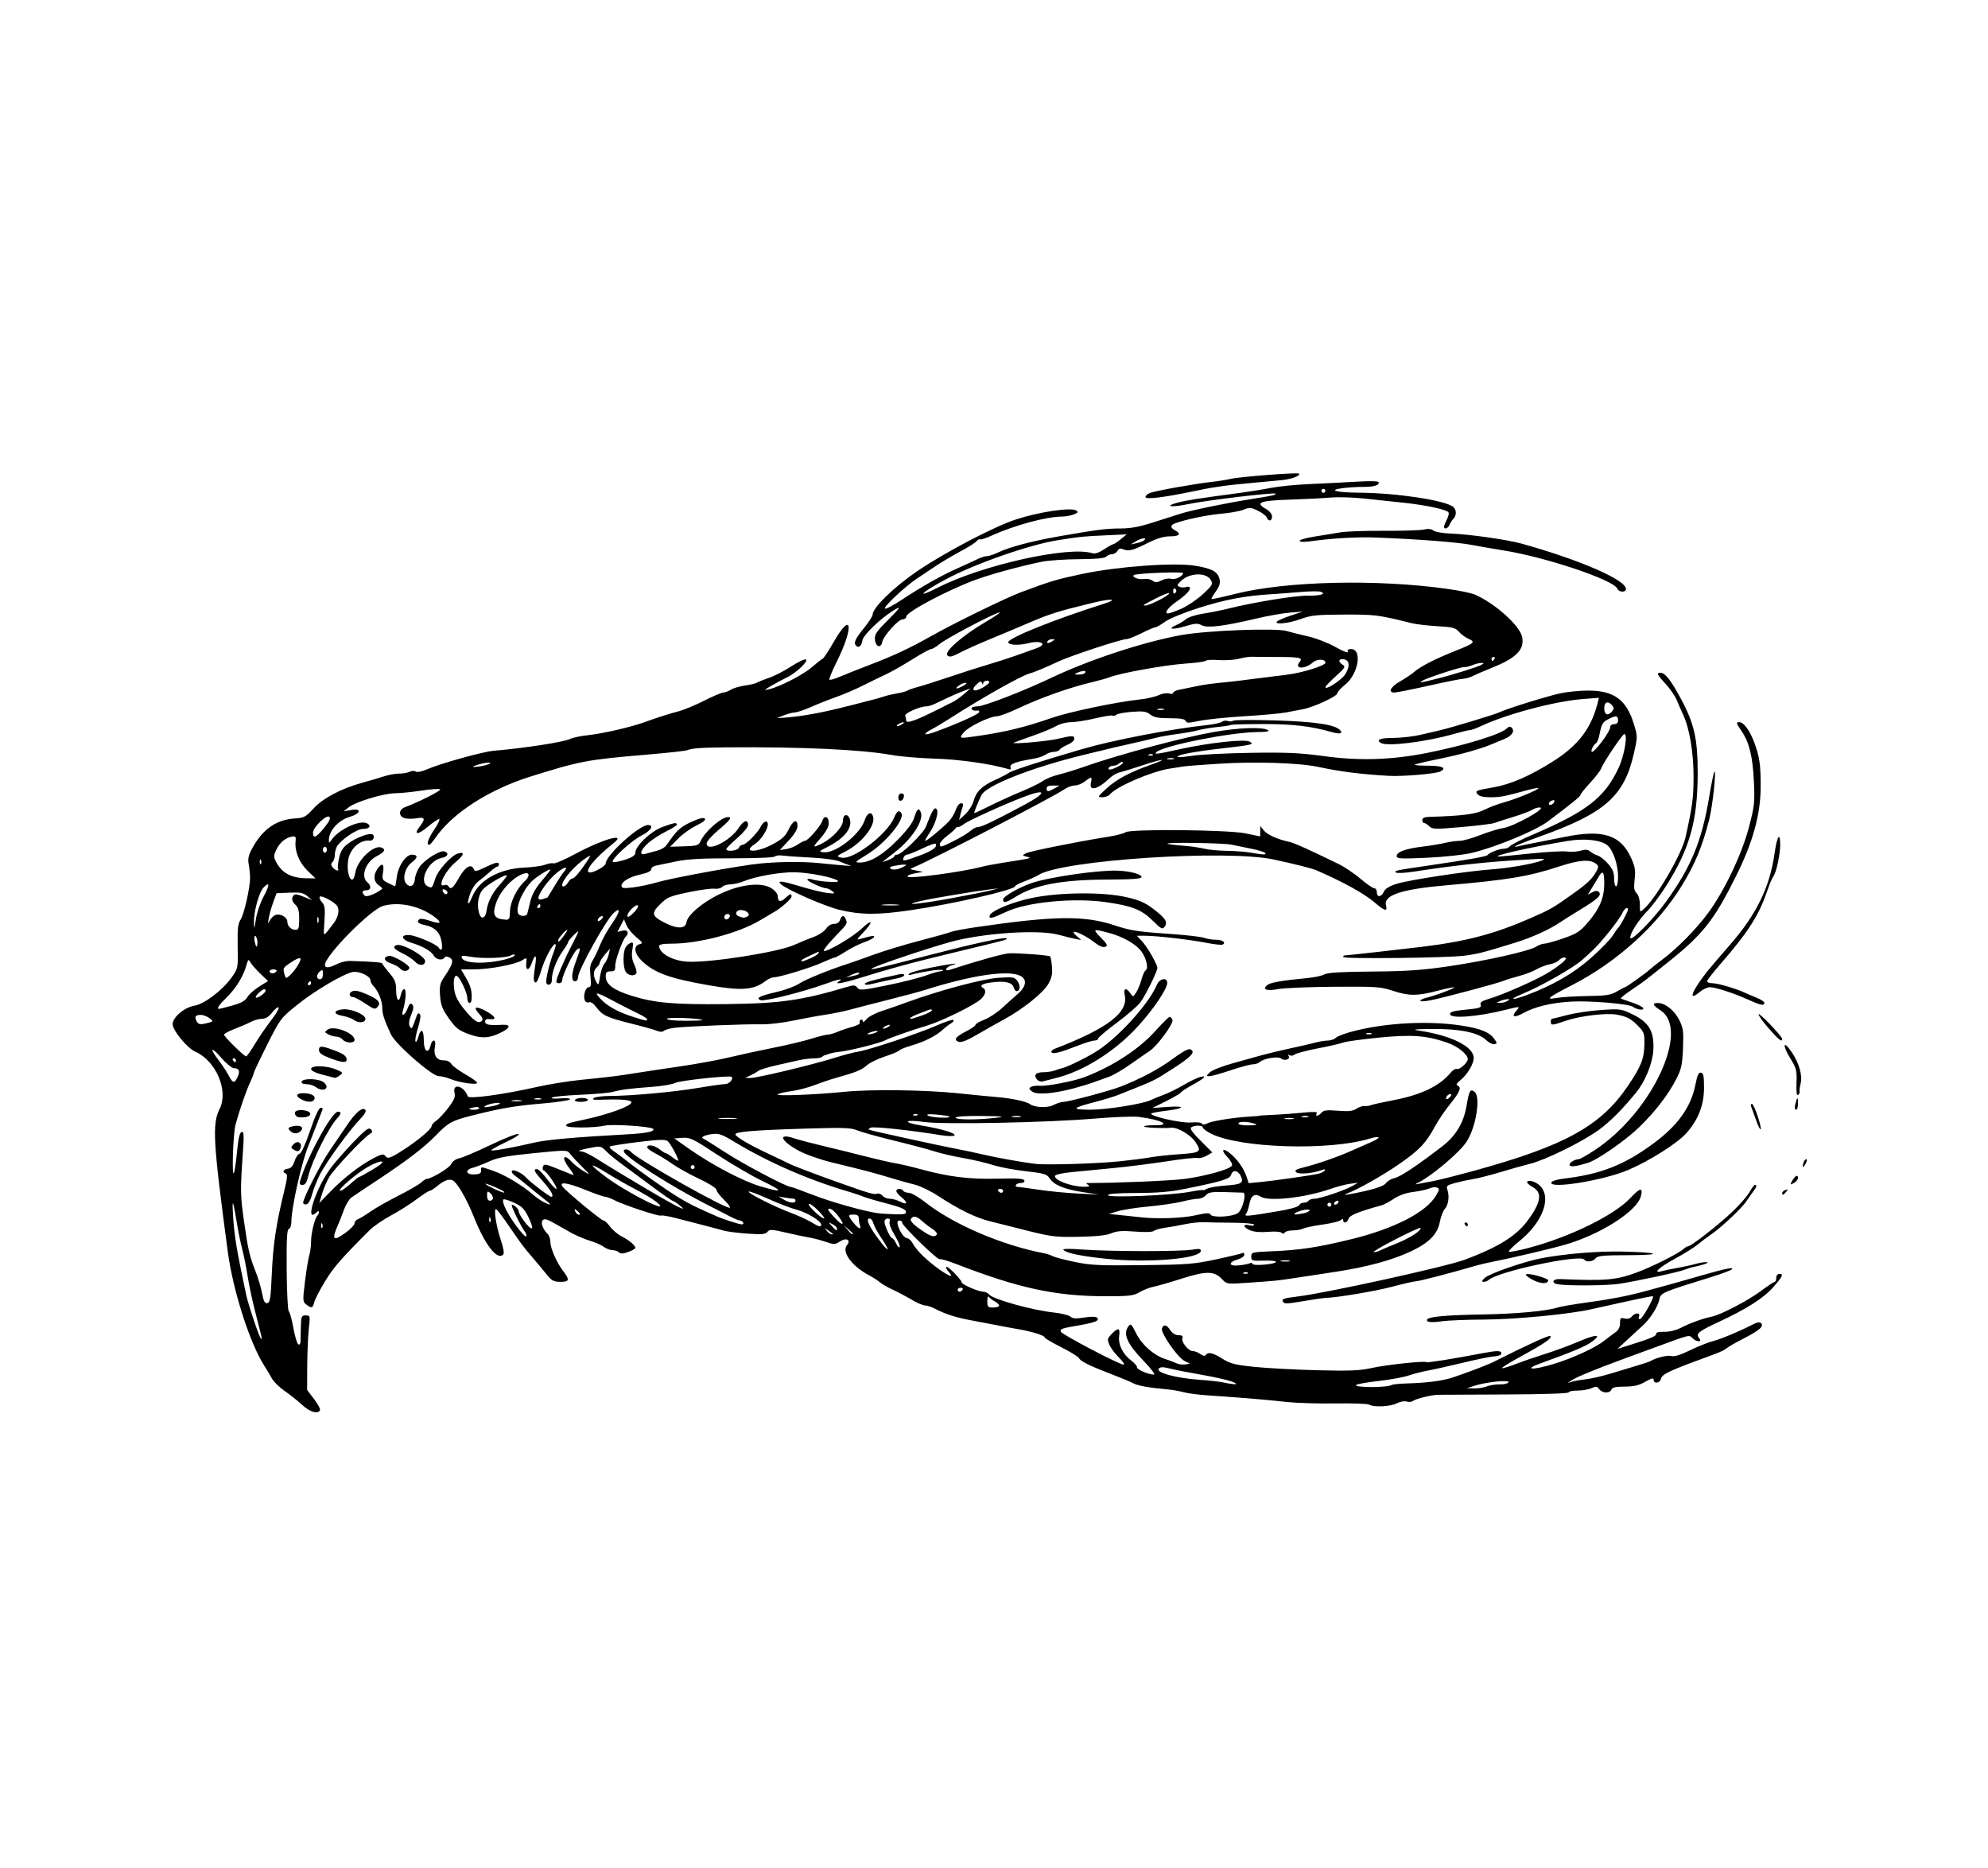 <?xml version="1.0" encoding="UTF-8" standalone="no"?>
<!-- Created with Inkscape (http://www.inkscape.org/) -->

<svg
   xmlns:dc="http://purl.org/dc/elements/1.1/"
   xmlns:cc="http://creativecommons.org/ns#"
   xmlns:rdf="http://www.w3.org/1999/02/22-rdf-syntax-ns#"
   xmlns:svg="http://www.w3.org/2000/svg"
   xmlns="http://www.w3.org/2000/svg"
   xmlns:sodipodi="http://sodipodi.sourceforge.net/DTD/sodipodi-0.dtd"
   xmlns:inkscape="http://www.inkscape.org/namespaces/inkscape"
   width="510.743mm"
   height="479.946mm"
   viewBox="0 0 510.743 479.946"
   version="1.1"
   id="svg8"
   inkscape:version="0.92.1 r15371"
   sodipodi:docname="smugeaglehead-1893.svg">
  <defs
     id="defs2" />
  <sodipodi:namedview
     id="base"
     pagecolor="#ffffff"
     bordercolor="#666666"
     borderopacity="1.0"
     inkscape:pageopacity="0.0"
     inkscape:pageshadow="2"
     inkscape:zoom="0.11367874"
     inkscape:cx="2322.2254"
     inkscape:cy="1438.6906"
     inkscape:document-units="mm"
     inkscape:current-layer="layer1"
     showgrid="false"
     fit-margin-top="0"
     fit-margin-left="0"
     fit-margin-right="0"
     fit-margin-bottom="0"
     inkscape:window-width="1366"
     inkscape:window-height="706"
     inkscape:window-x="-8"
     inkscape:window-y="-8"
     inkscape:window-maximized="1" />
  <g
     inkscape:label="Layer 1"
     inkscape:groupmode="layer"
     id="layer1"
     transform="translate(719.846,153.117)">
    <path
       style="fill:#000000;stroke-width:0.508"
       d="m -642.238,207.787 c -1.128,-1.041 -3.142,-2.64 -4.475,-3.554 -1.333,-0.914 -2.811,-2.369 -3.283,-3.233 -0.473,-0.864 -1.325,-2.288 -1.894,-3.165 -3.715,-5.723 -8.074,-19.275 -9.417,-29.279 -3.794,-28.256 -4.064,-32.939 -2.118,-36.794 2.352,-4.659 -0.911,-12.339 -6.248,-14.705 -2.088,-0.926 -5.821,-5.457 -5.821,-7.066 0,-1.761 3.033,-4.331 5.595,-4.741 2.512,-0.402 7.228,-3.974 9.54,-7.225 1.677,-2.359 1.679,-2.368 1.576,-7.978 -0.083,-4.531 0.062,-5.868 0.751,-6.92 0.912,-1.392 2.466,-8.307 2.435,-10.836 -0.01,-0.838 -0.17,-2.355 -0.355,-3.371 -0.267,-1.465 -0.054,-2.358 1.03,-4.318 2.647,-4.789 6.142,-7.178 10.927,-7.47 2.263,-0.138 2.729,-0.39 4.684,-2.534 2.419,-2.652 7.215,-5.183 12.585,-6.642 1.816,-0.493 4.282,-1.221 5.479,-1.616 1.197,-0.396 2.984,-0.719 3.97,-0.719 0.987,0 2.191,-0.213 2.677,-0.473 0.486,-0.26 1.185,-0.286 1.555,-0.057 0.398,0.246 1.552,0.026 2.826,-0.537 3.379,-1.495 14.332,-4.547 17.21,-4.797 8.179,-0.708 17.914,-2.216 19.623,-3.04 0.699,-0.337 2.756,-0.771 4.572,-0.964 3.794,-0.404 10.999,-2.054 14.478,-3.317 3.39,-1.23 6.413,-2.198 8.636,-2.764 1.397,-0.356 4.421,-1.6 6.72,-2.763 2.299,-1.164 4.536,-2.116 4.971,-2.116 0.435,0 1.297,-0.325 1.916,-0.722 0.619,-0.397 2.268,-0.883 3.665,-1.08 1.397,-0.197 2.769,-0.525 3.048,-0.73 0.279,-0.205 1.636,-0.748 3.014,-1.207 1.378,-0.459 3.942,-1.771 5.697,-2.914 1.755,-1.144 3.485,-1.976 3.844,-1.85 0.864,0.304 -2.475,3.492 -4.825,4.606 -0.973,0.462 -2.767,1.42 -3.988,2.131 -1.93,1.123 -2.021,1.246 -0.695,0.944 2.821,-0.643 8.793,-3.719 11.107,-5.722 1.263,-1.093 2.504,-2.068 2.757,-2.167 0.253,-0.099 1.544,-2.065 2.868,-4.37 4.666,-8.124 5.196,-3.793 0.651,5.321 -1.146,2.298 -1.958,4.304 -1.804,4.458 0.154,0.154 1.398,-0.203 2.765,-0.793 1.367,-0.59 4.771,-1.942 7.565,-3.006 6.061,-2.307 10.267,-4.274 15.748,-7.366 5.888,-3.322 19.258,-9.857 23.108,-11.294 7.742,-2.891 9.228,-3.335 15.754,-4.708 9.177,-1.931 23.689,-2.982 29.017,-2.103 4.346,0.717 5.776,1.496 6.255,3.407 0.258,1.028 0.022,1.827 -0.939,3.177 -0.706,0.992 -1.209,1.877 -1.119,1.968 0.09,0.09 2.884,-0.516 6.208,-1.347 13.103,-3.276 36.374,-3.81 54.49,-1.249 2.897,0.409 5.983,1.044 6.858,1.411 5.061,2.121 11.586,7.912 12.233,10.859 0.718,3.268 -1.451,5.488 -7.847,8.031 -1.816,0.722 -3.949,1.638 -4.74,2.036 -0.791,0.398 -1.871,0.723 -2.399,0.723 -0.529,0 -4.533,0.8 -8.898,1.778 -4.365,0.978 -8.372,1.778 -8.904,1.778 -1.748,0 -1.011,-1.456 1.446,-2.856 1.327,-0.756 2.984,-1.871 3.683,-2.479 1.608,-1.398 5.502,-3.384 10.544,-5.378 4.865,-1.924 5.25,-2.275 3.376,-3.082 -0.811,-0.349 -1.931,-1.165 -2.49,-1.814 -0.881,-1.023 -1.615,-1.213 -5.536,-1.436 -2.486,-0.141 -5.458,-0.49 -6.604,-0.774 -8.621,-2.142 -9.337,-2.233 -17.324,-2.207 -7.061,0.023 -8.522,0.172 -11.129,1.136 -3.079,1.139 -7.028,1.538 -6.108,0.617 0.271,-0.271 1.86,-0.949 3.531,-1.506 l 3.038,-1.013 -3.302,0.266 c -1.816,0.146 -5.588,0.807 -8.382,1.468 -8.542,2.022 -12.792,2.553 -14.237,1.78 -1.055,-0.565 -1.707,-0.525 -4.301,0.26 -3.205,0.97 -4.743,0.742 -2.228,-0.331 0.804,-0.343 1.92,-1.022 2.479,-1.507 0.559,-0.486 2.502,-1.113 4.318,-1.392 1.816,-0.28 4.788,-0.878 6.604,-1.33 6.47,-1.608 17.068,-3.339 20.198,-3.299 3.353,0.043 5.067,-0.453 3.485,-1.008 -0.488,-0.171 -2.759,-0.15 -5.046,0.048 -2.287,0.198 -5.873,0.467 -7.969,0.598 -6.569,0.412 -11.716,1.401 -18.477,3.55 -3.63,1.154 -7.413,2.712 -8.505,3.502 -1.081,0.783 -2.203,1.424 -2.493,1.424 -0.29,0 -1.885,0.686 -3.546,1.524 -1.66,0.838 -3.426,1.525 -3.922,1.527 -1.347,0.006 -14.199,4.236 -17.413,5.732 -3.715,1.73 -6.078,2.708 -7.62,3.156 -2.165,0.629 -12.396,6.402 -19.812,11.181 -1.816,1.17 -4.03,2.503 -4.921,2.962 -2.675,1.379 -2.407,1.879 0.459,0.861 5.225,-1.856 11.306,-4.552 11.486,-5.092 0.1,-0.301 -0.01,-0.513 -0.246,-0.471 -0.954,0.169 -1.699,-0.073 -1.699,-0.552 0,-0.279 0.681,-0.508 1.514,-0.508 1.694,0 11.606,-3.831 19.06,-7.367 9.779,-4.639 23.552,-9.167 33.274,-10.941 6.554,-1.195 24.337,-1.883 27.108,-1.049 0.877,0.264 3.309,0.871 5.404,1.348 2.13,0.485 5.307,1.715 7.206,2.789 1.919,1.086 3.276,1.609 3.121,1.204 -0.184,-0.479 0.084,-0.717 0.808,-0.717 2.972,0 1.904,6.462 -1.516,9.171 -1.099,0.871 -1.999,1.863 -1.999,2.205 0,0.776 -6.156,3.616 -8.89,4.101 -1.118,0.198 -3.061,0.568 -4.318,0.821 -1.257,0.253 -6.058,0.69 -10.668,0.97 -4.61,0.28 -9.831,0.818 -11.602,1.196 -2.702,0.577 -3.263,0.577 -3.483,10e-4 -0.188,-0.49 -1.343,-0.685 -4.065,-0.685 -2.956,0 -4.074,-0.213 -5.02,-0.958 -1.013,-0.796 -1.797,-0.914 -4.652,-0.696 -1.889,0.144 -3.71,0.481 -4.047,0.748 -0.337,0.267 -0.799,0.371 -1.026,0.23 -0.228,-0.141 -2.238,0.181 -4.467,0.714 -2.229,0.533 -5.012,0.972 -6.184,0.974 -1.209,10e-4 -2.873,0.442 -3.847,1.017 -0.944,0.557 -3.758,1.72 -6.252,2.584 -2.494,0.864 -4.593,1.628 -4.663,1.697 -0.42,0.416 8.777,-0.402 11.336,-1.008 3.853,-0.913 4.286,-0.91 4.286,0.025 0,0.415 -0.772,1.078 -1.716,1.472 -0.944,0.394 -1.872,0.969 -2.062,1.277 -0.19,0.308 -0.853,0.56 -1.473,0.56 -0.62,0 -1.59,0.324 -2.155,0.72 -0.565,0.396 -1.931,0.865 -3.034,1.042 -4.447,0.714 -6.259,1.372 -5.956,2.162 0.217,0.565 0.041,0.689 -0.672,0.475 -4.371,-1.311 -12.598,-2.477 -18.746,-2.657 -3.912,-0.114 -8.941,-0.54 -11.176,-0.946 -7.661,-1.39 -23.335,-2.112 -42.418,-1.952 -6.527,0.055 -8.833,0.227 -10.16,0.758 -0.419,0.168 -5.105,0.674 -10.414,1.124 -15.207,1.29 -16.949,1.62 -29.718,5.616 -10.71,3.352 -20.155,9.449 -24.481,15.803 -0.645,0.948 -1.345,1.724 -1.554,1.726 -0.826,0.007 -0.3,-1.539 1.363,-4.009 0.959,-1.425 1.488,-2.591 1.176,-2.591 -0.312,0 -1.654,0.916 -2.982,2.035 -2.53,2.133 -3.689,2.044 -1.963,-0.151 1.51,-1.92 1.302,-2.494 -0.766,-2.106 -0.976,0.183 -2.348,0.189 -3.048,0.013 -1.68,-0.422 -1.711,-2.191 -0.05,-2.823 3.831,-1.457 9.429,-4.294 9.085,-4.605 -0.221,-0.2 -2.345,-0.061 -4.72,0.307 -2.375,0.368 -5.461,0.681 -6.858,0.695 -3.01,0.03 -10.138,2.195 -11.938,3.626 l -1.27,1.009 1.905,-0.327 c 2.791,-0.479 2.529,0.904 -0.331,1.748 -2.944,0.869 -5.384,3.584 -5.384,5.991 0,0.814 0.075,0.801 0.724,-0.125 1.88,-2.684 7.331,-5.176 9.125,-4.172 1.167,0.653 0.534,1.424 -1.17,1.424 -1.525,0 -5.753,2.901 -6.638,4.555 -0.284,0.531 -0.517,1.507 -0.517,2.168 0,0.661 -0.265,1.466 -0.588,1.79 -0.445,0.445 -0.43,0.778 0.062,1.372 0.658,0.792 1.81,1.12 1.356,0.386 -0.135,-0.219 -0.019,-1.461 0.258,-2.759 0.377,-1.768 0.94,-2.694 2.24,-3.686 2.193,-1.673 5.832,-2.997 6.473,-2.355 0.575,0.575 0.006,1.634 -0.822,1.531 -2.509,-0.31 -5.16,2.136 -5.562,5.132 -0.532,3.963 1.237,6.929 1.849,3.102 0.514,-3.211 4.699,-7.237 6.718,-6.462 1.197,0.459 0.812,1.173 -1.189,2.208 -2.895,1.496 -4.231,5.226 -2.413,6.735 1.084,0.9 0.943,2.032 -0.254,2.032 -1.131,0 -1.304,0.525 -0.455,1.374 0.482,0.482 2.788,-0.408 4.488,-1.731 0.123,-0.096 -0.277,-0.525 -0.889,-0.953 -1.305,-0.914 -1.433,-2.578 -0.322,-4.164 1.204,-1.719 1.8,-1.373 1.447,0.839 -0.294,1.84 -0.208,2.021 1.342,2.794 0.911,0.455 1.706,0.826 1.767,0.826 0.061,0 0.261,-1.133 0.445,-2.518 0.37,-2.788 2.319,-5.61 3.876,-5.61 1.56,0 1.555,0.79 -0.012,1.949 -1.724,1.275 -2.534,4.204 -1.505,5.444 1.013,1.22 2.127,0.664 2.267,-1.132 0.069,-0.887 0.626,-2.315 1.237,-3.173 1.334,-1.873 5.328,-4.324 6.385,-3.918 1.252,0.481 0.853,1.344 -0.772,1.669 -3.37,0.674 -5.987,5.986 -3.583,7.273 1.104,0.591 1.18,0.512 2.025,-2.112 0.65,-2.017 4.041,-5.75 5.701,-6.277 1.917,-0.608 1.684,0.346 -0.532,2.187 -2.674,2.221 -4.85,6.663 -2.897,5.914 0.391,-0.15 0.862,-0.029 1.046,0.27 0.624,1.01 1.19,0.55 2.771,-2.251 1.577,-2.794 3.159,-3.66 3.772,-2.064 0.23,0.6 0.738,0.509 2.846,-0.508 2.795,-1.348 3.587,-1.509 3.587,-0.73 0,0.279 -0.178,0.508 -0.395,0.508 -0.217,0 -1.097,0.629 -1.955,1.397 -0.858,0.768 -2.178,1.854 -2.934,2.413 -0.755,0.559 -1.713,2.017 -2.129,3.24 -0.976,2.872 -0.508,3.374 0.589,0.632 1.66,-4.149 7.006,-7.138 13.239,-7.403 2.199,-0.093 4.666,-0.432 5.483,-0.753 0.817,-0.321 1.773,-0.473 2.125,-0.338 0.352,0.135 2.999,-1.023 5.881,-2.573 6.861,-3.69 13.042,-5.392 9.559,-2.633 -4.947,3.92 -7.851,7.542 -6.046,7.542 1.119,0 4.014,-1.657 4.014,-2.298 0,-2.102 8.58,-9.894 10.894,-9.894 1.601,0 0.721,1.487 -1.552,2.622 -2.792,1.395 -8.362,6.548 -7.44,6.883 0.348,0.126 1.777,-0.15 3.175,-0.615 1.782,-0.592 2.542,-1.115 2.542,-1.748 0,-1.735 3.922,-5.493 6.894,-6.604 3.037,-1.136 3.774,-1.262 3.774,-0.644 0,0.221 -1.233,1.007 -2.74,1.746 -1.507,0.739 -3.564,2.068 -4.572,2.952 -2.118,1.86 -2.484,3.344 -0.689,2.798 0.629,-0.191 1.937,-0.548 2.907,-0.793 0.97,-0.245 2.047,-0.858 2.392,-1.363 2.625,-3.837 3.537,-4.699 6.341,-5.994 1.991,-0.919 3.21,-1.23 3.538,-0.903 0.327,0.327 -0.43,0.954 -2.196,1.818 -1.482,0.725 -3.598,2.244 -4.702,3.375 l -2.007,2.056 3.627,-0.109 c 3.167,-0.096 3.69,-0.249 4.127,-1.207 1.198,-2.63 5.369,-6.302 7.157,-6.302 1.084,0 0.459,0.832 -2.486,3.306 -1.661,1.395 -3.032,2.936 -3.048,3.425 -0.078,2.427 5.999,-0.497 8.247,-3.969 1.242,-1.918 2.392,-2.283 2.392,-0.759 0,0.565 -1.194,2.018 -2.794,3.399 -1.537,1.327 -2.794,2.597 -2.794,2.823 0,0.751 2.931,0.433 3.232,-0.351 0.161,-0.419 0.598,-0.762 0.971,-0.762 0.807,0 3.805,-2.996 4.62,-4.617 0.737,-1.465 1.846,-1.846 1.844,-0.632 -0.002,1.335 -1.762,4.034 -3.276,5.026 -3.465,2.27 0.344,2.339 4.548,0.082 2.399,-1.288 3.264,-2.092 4.064,-3.777 1.139,-2.4 2.286,-2.844 2.286,-0.886 0,0.829 -0.814,2.162 -2.271,3.72 l -2.271,2.428 1.636,-0.232 c 0.9,-0.128 2.243,-0.658 2.985,-1.18 0.742,-0.521 1.572,-0.948 1.846,-0.948 0.713,0 4.004,-3.751 4.408,-5.024 0.654,-2.06 2.117,-0.895 1.577,1.256 -0.173,0.69 -1.136,2.163 -2.139,3.273 -2.011,2.226 -1.935,2.416 0.478,1.201 2.746,-1.381 5.436,-4.296 5.436,-5.889 0,-1.783 1.376,-1.933 1.812,-0.198 0.564,2.246 -1.654,4.889 -5.876,7.001 -2.156,1.079 -2.209,1.154 -0.928,1.316 3.011,0.381 9.348,-4.537 10.554,-8.191 0.659,-1.998 1.783,-2.456 2.191,-0.894 0.602,2.302 -2.985,6.775 -7.133,8.894 -2.328,1.189 -2.359,1.235 -1.063,1.566 2.945,0.751 11.809,-5.961 13.608,-10.305 0.688,-1.661 1.264,-2.017 1.817,-1.123 1.004,1.625 -4.119,7.791 -8.887,10.694 -3.008,1.832 -3.166,2.01 -1.778,2 2.691,-0.019 5.907,-1.941 9.702,-5.799 2.545,-2.586 3.886,-4.399 4.315,-5.829 0.674,-2.25 1.236,-2.621 1.71,-1.127 0.664,2.093 -2.422,6.766 -6.62,10.019 -1.656,1.284 -3.097,2.418 -3.203,2.521 -0.106,0.103 0.523,-0.083 1.397,-0.413 0.874,-0.33 1.589,-0.778 1.589,-0.996 0,-0.218 0.309,-0.397 0.686,-0.397 1.145,0 6.762,-5.463 7.437,-7.233 1.568,-4.112 2.133,-5.066 2.679,-4.52 0.722,0.722 -0.22,3.877 -1.895,6.346 -0.691,1.018 -1.115,1.851 -0.943,1.851 0.441,0 4.584,-3.436 6.053,-5.021 0.674,-0.727 1.471,-2.066 1.772,-2.977 0.3,-0.91 0.896,-1.655 1.323,-1.655 0.502,0 0.667,0.286 0.466,0.809 -0.171,0.445 -0.455,1.417 -0.631,2.159 l -0.321,1.35 1.601,-1.5 c 0.881,-0.825 1.822,-2.321 2.092,-3.324 0.666,-2.474 2.166,-3.956 5.542,-5.473 1.562,-0.702 3.184,-1.544 3.603,-1.87 0.711,-0.554 8.775,-3.157 18.796,-6.067 8.076,-2.345 22.654,-5.145 32.258,-6.196 1.676,-0.183 3.331,-0.559 3.677,-0.836 0.346,-0.276 1.003,-0.358 1.461,-0.183 0.458,0.176 1.09,0.14 1.403,-0.08 0.314,-0.22 5.257,-0.249 10.985,-0.064 10.096,0.325 15.042,1.061 16.425,2.444 0.9,0.9 0.01,1.149 -2.026,0.566 -5.384,-1.541 -9.976,-2.085 -17.599,-2.084 -4.415,4.2e-4 -8.194,0.104 -8.398,0.23 -0.204,0.126 -1.736,0.364 -3.403,0.528 -1.668,0.164 -3.946,0.544 -5.064,0.845 -1.118,0.3 -3.55,0.738 -5.406,0.973 -1.856,0.235 -4.256,0.66 -5.334,0.945 -1.078,0.285 -3.56,0.87 -5.516,1.3 -3.397,0.748 -6.031,1.371 -13.081,3.097 -13.603,3.329 -25.114,7.879 -26.312,10.399 -1.034,2.176 -1.968,4.572 -1.782,4.572 0.116,0 1.998,-0.888 4.183,-1.973 2.184,-1.085 5.8,-2.726 8.036,-3.647 2.235,-0.921 4.667,-2.114 5.404,-2.653 0.737,-0.538 2.566,-1.277 4.064,-1.641 1.498,-0.364 4.324,-1.23 6.28,-1.924 8.801,-3.123 25.419,-7.586 33.528,-9.005 6.404,-1.12 12.459,-1.343 13.886,-0.51 0.607,0.354 -0.158,0.501 -2.71,0.52 -6.834,0.051 -24.077,3.48 -25.883,5.147 -0.72,0.665 -0.002,0.574 6.121,-0.773 7.455,-1.641 16.548,-2.623 17.796,-1.923 1.301,0.73 0.842,0.839 -7.686,1.822 -6.866,0.792 -11.261,1.658 -10.791,2.127 0.124,0.124 1.917,-0.025 3.985,-0.332 2.067,-0.307 8.788,-0.637 14.935,-0.733 9.048,-0.143 12.56,0.014 18.445,0.824 9.289,1.278 17.511,1.03 26.767,-0.808 9.545,-1.895 18.904,-4.766 20.394,-6.256 0.535,-0.535 0.911,-0.596 1.296,-0.211 0.887,0.887 0.043,2.13 -1.998,2.943 -1.052,0.419 -2.369,0.964 -2.928,1.211 -2.722,1.203 -8.035,2.7 -13.578,3.827 -3.371,0.685 -6.247,1.365 -6.393,1.51 -0.146,0.146 1.36,0.265 3.346,0.265 3.713,0 4.948,0.569 3.231,1.487 -1.105,0.591 -9.812,1.327 -13.277,1.122 -7.364,-0.436 -12.391,-1.072 -18.034,-2.282 -4.953,-1.063 -16.315,-1.429 -25.654,-0.828 -4.331,0.279 -8.331,0.585 -8.89,0.681 -0.559,0.096 -2.159,0.345 -3.556,0.554 -4.758,0.713 -13.801,4.592 -15.513,6.655 -0.337,0.407 -1.214,0.73 -1.948,0.719 -1.28,-0.019 -1.236,-0.111 1.096,-2.257 2.563,-2.359 6.074,-4.228 11.539,-6.142 1.816,-0.636 3.012,-1.174 2.658,-1.194 -0.354,-0.021 -2.64,0.625 -5.08,1.435 -2.44,0.81 -5.029,1.606 -5.754,1.768 -0.725,0.162 -1.868,0.823 -2.54,1.468 -3.115,2.99 -5.42,3.507 -4.81,1.078 0.371,-1.479 0.068,-1.517 -1.608,-0.199 -0.71,0.559 -1.854,1.016 -2.542,1.016 -0.688,0 -1.857,0.418 -2.598,0.928 -2.962,2.038 -33.321,17.769 -38.686,20.046 -1.264,0.536 -1.262,0.54 0.508,0.878 l 1.778,0.339 -2.191,0.405 c -1.23,0.227 -1.998,0.597 -1.752,0.844 0.583,0.582 13.877,-1.195 18.928,-2.53 0.978,-0.259 3.378,-0.72 5.334,-1.026 7.838,-1.225 7.749,-1.203 6.35,-1.574 -1.222,-0.324 -1.231,-0.358 -0.254,-0.885 0.985,-0.531 13.33,-3.013 21.082,-4.238 2.095,-0.331 4.119,-0.852 4.496,-1.156 1.113,-0.9 26.374,-0.662 30.937,0.291 l 3.683,0.769 0.012,-1.338 0.012,-1.338 0.878,1.109 c 0.87,1.1 3.53,2.31 6.466,2.942 1.367,0.294 4.735,1.801 12.81,5.73 1.458,0.709 3.962,2.399 5.566,3.755 1.604,1.356 3.212,2.465 3.573,2.465 0.361,0 0.657,0.457 0.657,1.016 0,1.372 1.163,1.29 1.785,-0.127 0.337,-0.767 1.402,-1.432 3.241,-2.021 3.094,-0.991 17.9,-3.249 24.438,-3.727 4.436,-0.324 10.871,-1.449 12.853,-2.247 1.463,-0.589 1.001,-0.59 -8.027,-0.006 -7.43,0.48 -15.901,1.447 -24.638,2.811 -2.418,0.377 -4.515,0.482 -4.765,0.237 -0.475,-0.465 -0.231,-0.516 8.575,-1.81 10.436,-1.533 14.695,-2.291 14.968,-2.665 0.451,-0.616 3.041,-1.622 4.177,-1.622 0.585,0 1.317,-0.309 1.627,-0.686 0.31,-0.377 2.85,-1.662 5.644,-2.856 14.045,-5.997 18.69,-9.606 22.253,-17.286 1.47,-3.168 2.389,-8.636 1.451,-8.636 -0.482,0 -5.41,7.334 -5.974,8.89 -0.202,0.559 -1.474,2.202 -2.826,3.653 -1.352,1.45 -2.458,2.838 -2.458,3.083 0,0.378 -2.061,2.056 -8.323,6.774 -3.198,2.41 -13.18,6.562 -19.487,8.107 -2.127,0.521 -7.003,1.056 -11.557,1.267 -6.766,0.315 -7.877,0.261 -7.877,-0.382 0,-1.098 2.229,-1.933 6.574,-2.462 2.112,-0.258 4.754,-0.694 5.872,-0.971 1.118,-0.276 2.769,-0.508 3.67,-0.514 0.901,-0.007 3.301,-0.67 5.334,-1.475 2.033,-0.805 4.725,-1.627 5.982,-1.827 2.676,-0.426 10.911,-4.983 9.497,-5.255 -0.501,-0.097 -1.414,0.146 -2.029,0.539 -0.615,0.393 -2.833,1.231 -4.928,1.863 -2.095,0.632 -4.281,1.334 -4.856,1.559 -0.575,0.225 -4.386,0.698 -8.468,1.05 -6.754,0.583 -7.497,0.565 -8.261,-0.199 -0.462,-0.462 -1.052,-0.84 -1.311,-0.84 -0.259,0 -0.472,-0.343 -0.472,-0.762 0,-0.511 0.544,-0.779 1.651,-0.812 8.886,-0.271 12.122,-0.698 14.449,-1.907 1.064,-0.552 3.305,-1.388 4.982,-1.858 3.271,-0.916 9.036,-3.321 8.719,-3.638 -0.106,-0.106 -1.539,0.176 -3.186,0.626 -5.705,1.56 -6.562,1.722 -9.154,1.734 -1.699,0.007 -2.823,-0.251 -3.232,-0.744 -0.758,-0.914 -0.557,-1.005 3.949,-1.788 4.548,-0.79 9.471,-2.934 15.461,-6.732 6.421,-4.071 9.754,-8.439 11.379,-14.915 l 0.344,-1.372 -4.083,0.315 c -7.256,0.56 -19.622,3.849 -26.328,7.004 -1.136,0.534 -2.358,0.972 -2.715,0.972 -0.357,0 -2.171,0.437 -4.031,0.97 -7.209,2.069 -17.28,3.317 -18.865,2.338 -1.327,-0.82 -0.209,-1.278 3.165,-1.294 2.026,-0.01 5.169,-0.365 6.985,-0.79 1.816,-0.425 4.102,-0.958 5.08,-1.185 2.924,-0.679 14.351,-4.136 15.237,-4.61 1.507,-0.806 12.404,-4.194 15.751,-4.897 1.816,-0.381 5.016,-0.688 7.112,-0.682 6.612,0.019 9.793,2.378 11.699,8.673 0.939,3.101 0.938,3.233 -0.033,7.523 -2.483,10.967 -7.494,15.365 -24.323,21.353 -5.694,2.026 -7.879,3.077 -4.869,2.343 0.838,-0.204 2.553,-0.558 3.81,-0.787 1.257,-0.228 4.686,-0.908 7.62,-1.51 9.8,-2.011 14.398,-0.541 17.089,5.466 0.988,2.205 1.146,3.179 0.881,5.431 -0.255,2.167 -0.148,2.919 0.506,3.573 0.495,0.495 0.828,1.662 0.828,2.903 0,2.071 0.001,2.073 1.059,1.116 3.245,-2.937 9.726,-14.114 10.684,-18.426 1.749,-7.872 2.045,-10.077 2.057,-15.317 0.015,-6.263 -1.014,-12.552 -2.618,-16.002 -0.52,-1.118 -1.287,-2.875 -1.707,-3.906 -0.419,-1.031 -1.694,-2.885 -2.833,-4.121 -2.251,-2.442 -2.459,-2.895 -1.329,-2.895 1.155,0 2.64,1.881 5.15,6.524 3.544,6.555 4.428,10.505 4.396,19.638 -0.042,11.955 -2.102,19.196 -8.164,28.702 -1.515,2.375 -3.66,5.232 -4.768,6.35 -2.312,2.333 -4.652,6.056 -4.359,6.936 0.29,0.871 5.868,-4.794 9.072,-9.213 6.513,-8.986 9.253,-15.599 11.153,-26.922 0.585,-3.487 1.191,-6.459 1.347,-6.604 0.575,-0.537 -0.461,8.997 -1.352,12.436 -1.799,6.945 -3.647,11.392 -7.006,16.86 -6.252,10.178 -16.634,19.6 -28.057,25.466 -6.441,3.307 -7.189,3.927 -4.064,3.369 1.257,-0.225 4.831,-0.444 7.941,-0.487 4.8,-0.067 5.937,-0.246 7.522,-1.181 1.027,-0.606 1.968,-1.102 2.091,-1.102 0.306,0 5.39,-3.629 6.273,-4.477 0.392,-0.377 1.878,-1.557 3.302,-2.623 3.841,-2.874 8.657,-7.768 11.714,-11.901 4.184,-5.657 8.694,-15.123 10.514,-22.062 1.431,-5.457 1.532,-6.389 1.278,-11.768 -0.302,-6.401 -1.183,-10.028 -3.133,-12.902 -1.467,-2.161 -1.512,-2.338 -0.599,-2.338 1.094,0 2.648,2.089 3.779,5.08 1.411,3.729 1.712,5.793 1.695,11.611 -0.02,6.971 -1.991,14.134 -6.239,22.679 -5.734,11.533 -8.556,15.113 -17.594,22.324 -6.689,5.336 -5.885,4.727 -9.366,7.097 -1.607,1.094 -2.84,2.071 -2.74,2.17 0.099,0.099 1.397,0.576 2.883,1.058 1.486,0.483 2.79,1.146 2.896,1.473 0.205,0.629 -1.706,0.362 -2.658,-0.371 -1.008,-0.776 -11.25,-1.627 -16.002,-1.329 -5.181,0.325 -9.272,1.329 -12.313,3.022 -2.163,1.204 -3.028,0.868 -1.659,-0.644 1.1,-1.215 1.048,-1.221 -2.672,-0.29 -7.346,1.838 -14.343,2.369 -14.343,1.09 0,-0.52 0.96,-0.814 3.429,-1.052 4.287,-0.413 4.746,-0.561 4.415,-1.422 -0.181,-0.472 0.432,-0.902 1.914,-1.342 4.245,-1.261 13.246,-5.288 16.141,-7.221 3.433,-2.292 4.606,-3.481 3.435,-3.481 -0.419,0 -1.027,0.319 -1.35,0.709 -0.324,0.39 -1.387,0.859 -2.363,1.042 -0.976,0.183 -2.511,0.767 -3.411,1.297 -0.9,0.53 -2.894,1.294 -4.43,1.698 -1.537,0.403 -3.365,0.97 -4.064,1.259 -1.531,0.633 -14.326,4.059 -18.415,4.931 -1.607,0.342 -2.921,0.427 -2.921,0.187 0,-0.239 0.629,-0.572 1.397,-0.739 2.161,-0.469 8.096,-2.705 7.239,-2.727 -0.419,-0.01 -2.477,0.43 -4.572,0.979 -4.881,1.279 -7.1,1.26 -11.176,-0.096 -3.035,-1.01 -4.247,-1.092 -14.986,-1.022 -6.426,0.042 -12.928,0.313 -14.447,0.602 -2.938,0.559 -4.169,0.107 -2.802,-1.027 0.805,-0.668 3.639,-1.163 10.392,-1.815 1.816,-0.175 3.759,-0.602 4.318,-0.947 0.714,-0.442 4.341,-0.656 12.192,-0.72 8.926,-0.073 12.909,-0.347 19.786,-1.361 9.628,-1.419 20.731,-3.918 22.47,-5.057 0.629,-0.412 1.551,-0.746 2.05,-0.743 0.499,0.002 2.695,-0.614 4.881,-1.371 3.491,-1.209 4.268,-1.719 6.389,-4.197 2.942,-3.435 4.114,-6.268 4.114,-9.942 0,-2.876 -0.383,-3.432 -1.304,-1.895 -0.293,0.489 -1.069,1.773 -1.725,2.854 l -1.192,1.965 1.149,-0.615 c 0.803,-0.43 1.31,-0.454 1.682,-0.081 0.795,0.795 -0.231,1.781 -4.646,4.461 -2.129,1.292 -4.484,2.771 -5.235,3.288 -2.678,1.842 -7.35,3.967 -11.595,5.273 -8.329,2.563 -9.422,2.844 -12.948,3.334 -4.265,0.592 -31.242,0.895 -31.242,0.351 0,-0.21 0.09,-0.382 0.2,-0.382 0.531,0 14.961,-1.61 20.12,-2.245 11.422,-1.406 18.629,-3.323 28.075,-7.471 4.908,-2.155 5.618,-2.567 10.787,-6.268 3.675,-2.631 4.811,-3.74 5.925,-5.784 0.566,-1.038 0.523,-1.287 -0.321,-1.905 -1.489,-1.089 -4.265,-0.856 -9.22,0.771 -7.922,2.602 -13.129,3.475 -28.896,4.845 -11.729,1.019 -16.347,2.538 -15.689,5.159 0.423,1.687 -0.28,1.522 -2.837,-0.668 -2.754,-2.358 -8.033,-5.282 -15.002,-8.31 -1.155,-0.502 -5.339,-1.564 -10.922,-2.773 -12.178,-2.637 -54.372,0.118 -60.5,3.95 -0.672,0.42 -2.308,1.166 -3.635,1.657 -1.327,0.491 -2.413,1.058 -2.413,1.261 0,0.896 -15.581,4.469 -26.67,6.116 -8.544,1.269 -13.001,1.251 -18.452,-0.073 -3.8,-0.923 -13.588,-5.212 -15.042,-6.59 -1.069,-1.014 0.272,-0.858 5.069,0.588 2.781,0.838 5.96,1.603 7.064,1.7 1.816,0.159 1.916,0.109 1.046,-0.527 -0.529,-0.387 -1.201,-0.703 -1.494,-0.703 -0.977,0 -4.857,-1.772 -4.859,-2.218 -10e-4,-0.242 0.512,-0.278 1.141,-0.081 1.973,0.621 7.289,0.934 6.731,0.396 -0.895,-0.862 -7.582,-2.184 -11.223,-2.218 -3.814,-0.036 -10.054,1.077 -13.043,2.326 -1.025,0.428 -2.548,0.779 -3.384,0.779 -0.836,0 -1.798,0.297 -2.138,0.661 -0.34,0.363 -1.224,0.572 -1.966,0.463 -0.742,-0.109 -3.731,0.297 -6.642,0.901 -4.783,0.993 -5.483,1.286 -7.27,3.046 -2.415,2.378 -2.235,3.087 1.233,4.844 3.133,1.587 5.242,1.528 5.481,-0.153 0.263,-1.856 4.076,-5.106 8.471,-7.221 5.295,-2.548 10.739,-3.184 13.335,-1.558 0.947,0.593 1.651,1.458 1.651,2.028 0,1.462 0.72,1.658 1.934,0.528 1.21,-1.127 1.622,-1.243 1.622,-0.458 0,0.625 -2.547,2.912 -4.503,4.044 -0.736,0.426 -2.399,1.404 -3.694,2.173 -5.5,3.266 -15.678,5.942 -22.603,5.942 -2.258,0 -3.231,0.192 -3.219,0.635 0.048,1.898 3.566,3.809 7.357,3.997 5.844,0.29 23.254,-2.453 27.329,-4.306 1.449,-0.659 3.703,-1.585 5.007,-2.058 1.304,-0.473 2.739,-1.42 3.187,-2.104 0.491,-0.75 1.301,-1.244 2.039,-1.244 0.778,0 1.342,-0.37 1.547,-1.016 0.387,-1.22 1.046,-1.315 1.47,-0.212 0.461,1.201 0.535,1.08 -2.822,4.577 -1.722,1.793 -2.993,3.397 -2.826,3.565 0.54,0.54 7.49,-3.543 9.807,-5.761 2.728,-2.612 3.01,-1.74 0.341,1.055 -1.746,1.829 -1.799,1.965 -0.635,1.631 2.919,-0.837 3.703,-0.931 3.377,-0.403 -0.182,0.294 -1.301,0.866 -2.489,1.272 -1.187,0.406 -3.289,1.456 -4.671,2.334 -1.382,0.878 -2.69,1.596 -2.906,1.596 -0.216,0 -1.624,0.563 -3.127,1.25 -2.942,1.346 -11.066,3.83 -12.525,3.83 -0.49,0 -1.436,0.421 -2.102,0.935 -3.06,2.361 -6.168,2.593 -14.712,1.097 -10.002,-1.751 -13.858,-3.159 -17.107,-6.249 -1.925,-1.831 -2.211,-3.86 -0.602,-4.28 0.959,-0.251 0.888,-0.407 -0.823,-1.818 -1.03,-0.849 -2.161,-2.23 -2.514,-3.069 l -0.641,-1.526 -0.842,1.628 -0.842,1.628 1.291,-0.324 c 1.338,-0.336 1.808,0.578 0.819,1.59 -0.847,0.867 -2.696,6.037 -2.67,7.468 0.021,1.148 -0.195,1.397 -1.211,1.397 -0.986,0 -1.236,0.262 -1.236,1.293 0,2.041 1.986,3.524 6.68,4.987 5.921,1.845 10.915,2.283 24.308,2.13 13.872,-0.158 19.412,-0.95 31.124,-4.451 1.611,-0.481 2.014,-0.443 2.54,0.241 0.569,0.74 1.27,0.681 7.738,-0.643 3.912,-0.801 8.366,-1.929 9.899,-2.507 1.533,-0.578 3.247,-1.069 3.81,-1.091 0.62,-0.024 0.755,-0.147 0.343,-0.311 -0.609,-0.243 -5.317,0.467 -7.956,1.199 -0.715,0.199 -0.863,0.12 -0.498,-0.267 0.285,-0.302 2.873,-1.014 5.752,-1.581 5.045,-0.994 7.75,-1.299 5.198,-0.586 -0.678,0.189 -1.323,0.618 -1.435,0.952 -0.149,0.447 0.177,0.484 1.232,0.139 6.964,-2.274 13.44,-4.073 14.904,-4.139 2.398,-0.108 10.24,0.488 10.555,0.803 0.139,0.139 0.343,1.343 0.454,2.677 0.155,1.861 -0.069,2.889 -0.963,4.425 -1.351,2.323 -6.574,6.484 -11.469,9.14 -1.876,1.018 -4.554,2.526 -5.951,3.351 -3.436,2.03 -4.874,2.615 -5.676,2.308 -1.261,-0.484 -0.68,-1.287 1.866,-2.577 1.397,-0.708 2.54,-1.493 2.54,-1.745 0,-0.252 1.007,-0.842 2.237,-1.312 1.23,-0.47 3.269,-1.803 4.53,-2.963 1.261,-1.16 3.112,-2.819 4.113,-3.688 2.231,-1.936 2.441,-3.816 0.526,-4.689 -3.235,-1.474 -12.524,-0.074 -24.36,3.672 -1.397,0.442 -5.74,1.61 -9.652,2.595 -3.912,0.985 -8.321,2.121 -9.798,2.524 -1.477,0.403 -4.221,0.961 -6.096,1.24 -1.875,0.279 -5.644,0.972 -8.376,1.54 -2.731,0.569 -6.389,0.991 -8.128,0.939 -3.733,-0.112 -19.556,0.527 -22.441,0.906 -1.104,0.145 -2.278,0.489 -2.61,0.765 -0.397,0.329 -1.014,0.325 -1.803,-0.012 -0.66,-0.282 -3.58,-1.102 -6.49,-1.823 -6.234,-1.545 -7.531,-2.15 -9.064,-4.232 -0.712,-0.968 -1.431,-1.447 -1.901,-1.267 -0.43,0.165 -0.89,-0.062 -1.068,-0.526 -0.459,-1.195 0.21,-3.354 1.039,-3.354 0.563,0 0.655,-0.592 0.429,-2.777 -0.216,-2.088 -0.08,-3.092 0.546,-4.048 0.458,-0.699 1.3,-2.457 1.872,-3.908 0.572,-1.451 1.978,-3.976 3.125,-5.611 2.093,-2.984 2.312,-4.432 0.41,-2.71 -1.958,1.772 -9.149,14.736 -9.149,16.494 0,0.582 -0.334,1.036 -0.762,1.036 -1.065,0 -0.969,-1.986 0.254,-5.202 1.237,-3.254 1.267,-3.765 0.169,-2.862 -0.946,0.778 -3.724,6.595 -3.724,7.798 0,0.425 -0.343,0.773 -0.762,0.773 -0.419,0 -0.762,-0.164 -0.762,-0.364 0,-0.853 1.869,-5.277 3.914,-9.266 2.159,-4.211 2.172,-4.267 0.668,-2.826 -0.844,0.808 -1.534,1.658 -1.534,1.887 0,0.23 -0.686,1.365 -1.525,2.523 -1.497,2.067 -2.736,5.41 -2.648,7.146 0.056,1.104 -0.895,1.74 -1.394,0.932 -0.355,-0.575 0.736,-5.194 1.974,-8.358 0.316,-0.807 0.474,-1.568 0.351,-1.69 -0.508,-0.508 -2.818,3.728 -3.686,6.76 -0.514,1.793 -1.165,3.179 -1.448,3.08 -0.587,-0.206 -0.596,-1.073 -0.047,-4.65 0.407,-2.651 -0.102,-2.769 -0.975,-0.225 -0.665,1.936 -1.57,1.878 -1.36,-0.088 0.16,-1.498 0.134,-1.518 -1.016,-0.777 -1.672,1.077 -8.401,2.36 -12.383,2.36 h -3.372 l 1.284,2.191 c 1.222,2.085 1.607,3.579 1.431,5.556 -0.122,1.374 -1.095,1.05 -1.095,-0.365 0,-1.283 -1.77,-5.128 -2.596,-5.638 -0.757,-0.468 -1.095,1.173 -0.735,3.572 0.243,1.619 0.982,3.037 2.622,5.029 2.435,2.958 3.611,3.721 4.445,2.887 0.352,-0.352 0.134,-0.927 -0.68,-1.793 -1.729,-1.84 -0.88,-2.158 1.812,-0.677 2.421,1.332 2.817,2.274 0.847,2.016 -0.764,-0.1 -1.143,0.115 -1.143,0.649 0,0.811 1.025,0.998 4.445,0.811 2.205,-0.121 2.089,0.762 -0.254,1.94 -3.108,1.562 -5.127,1.665 -8.458,0.429 -2.567,-0.952 -3.291,-1.529 -5.047,-4.021 -1.694,-2.404 -2.086,-3.419 -2.256,-5.842 -0.179,-2.54 -0.024,-3.2 1.158,-4.931 2.132,-3.123 2.427,-4.239 1.283,-4.852 -0.646,-0.346 -1.074,-0.349 -1.284,-0.008 -0.535,0.866 -2.223,0.562 -2.792,-0.501 -0.617,-1.152 -2.878,-2.437 -5.845,-3.322 -2.438,-0.727 -2.768,-2.048 -0.488,-1.954 1.678,0.069 7.045,2.341 7.582,3.21 0.744,1.203 1.128,0.408 0.764,-1.58 -0.436,-2.383 -1.858,-3.741 -4.423,-4.222 -1.628,-0.305 -2.12,-0.935 -1.183,-1.514 0.261,-0.161 1.452,0.044 2.647,0.456 2.6,0.896 3.172,0.585 1.443,-0.782 -3.773,-2.984 -9.206,-4.221 -13.454,-3.063 -3.227,0.88 -14.977,12.783 -14.984,15.18 -0.002,0.871 1.044,0.796 3.081,-0.221 0.943,-0.471 2.407,-0.835 3.253,-0.81 5.844,0.175 8.396,0.373 8.396,0.652 0,0.177 0.8,1.257 1.778,2.399 1.465,1.711 1.778,2.483 1.778,4.379 0,2.688 0.756,3.535 1.195,1.338 0.167,-0.834 0.567,-1.516 0.89,-1.516 0.593,0 0.409,3.004 -0.334,5.461 -0.535,1.77 0.489,1.348 1.181,-0.487 0.461,-1.222 0.76,-1.485 1.196,-1.049 0.435,0.435 0.371,1.104 -0.258,2.676 -0.573,1.433 -0.687,2.367 -0.358,2.954 0.493,0.88 0.528,0.826 1.854,-2.91 0.158,-0.445 0.436,-0.539 0.729,-0.247 0.292,0.292 0.112,1.635 -0.471,3.514 -0.52,1.672 -0.81,3.262 -0.645,3.533 0.165,0.271 0.49,-0.244 0.723,-1.143 0.638,-2.461 1.411,-1.966 1.411,0.905 0,2.779 1.143,3.618 1.733,1.27 0.473,-1.883 1.511,-1.611 1.129,0.296 -0.437,2.186 0.401,3.514 2.218,3.514 0.897,0 1.678,0.353 1.965,0.889 0.262,0.489 1.868,1.689 3.568,2.667 1.7,0.978 3.094,1.979 3.097,2.224 0.007,0.609 -4.601,-0.047 -6.807,-0.968 -0.985,-0.412 -2.376,-0.748 -3.09,-0.748 -1.704,0 -11.104,-8.23 -12.261,-10.735 -1.76,-3.811 -2.221,-5.229 -2.221,-6.834 0,-1.807 -1.077,-4.409 -2.352,-5.684 -0.383,-0.383 -0.696,-1.017 -0.696,-1.409 0,-1.058 -2.96,-2.407 -4.574,-2.085 -2.425,0.485 -9.815,4.858 -14.251,8.433 -4.218,3.399 -4.346,3.57 -7.718,10.28 -1.886,3.753 -3.429,7.013 -3.429,7.246 0,0.232 -0.442,1.362 -0.983,2.51 -1.002,2.128 -2.702,7.063 -3.695,10.724 -0.303,1.118 -0.612,4.775 -0.686,8.128 -0.146,6.592 0.405,5.644 1.157,-1.992 0.265,-2.69 0.628,-4.101 1.096,-4.255 0.581,-0.192 0.635,0.705 0.316,5.294 -0.68,9.785 -0.659,11.007 0.299,17.717 1.056,7.396 1.417,8.95 3.012,12.954 0.612,1.537 1.343,4.006 1.623,5.488 0.392,2.072 0.703,2.657 1.344,2.534 0.71,-0.136 0.882,-1.257 1.153,-7.52 0.324,-7.468 1.126,-12.859 3.132,-21.035 0.846,-3.448 0.961,-4.581 0.481,-4.741 -1.021,-0.34 -0.723,-1.058 0.513,-1.233 0.794,-0.113 1.318,-0.705 1.716,-1.94 0.315,-0.978 0.902,-1.844 1.304,-1.924 0.432,-0.086 1.541,-2.527 2.712,-5.969 1.23,-3.613 2.245,-5.823 2.676,-5.823 0.381,0 0.617,0.175 0.524,0.388 -0.093,0.214 -0.825,2.1 -1.626,4.191 -0.801,2.091 -1.652,4.26 -1.89,4.819 -1.839,4.315 -4.527,16.255 -4.527,20.113 0,0.766 -0.286,1.488 -0.635,1.605 -0.484,0.162 -0.616,2.67 -0.557,10.523 0.043,5.671 0.285,10.452 0.538,10.625 0.253,0.173 0.789,2.124 1.192,4.337 0.403,2.213 0.98,4.105 1.282,4.205 0.302,0.1 0.547,-0.224 0.544,-0.721 -0.002,-0.497 0.035,-2.217 0.085,-3.824 0.083,-2.684 0.186,-2.921 1.26,-2.921 1.143,0 1.161,0.078 0.788,3.429 -0.21,1.886 -0.393,6.196 -0.407,9.579 l -0.026,6.15 1.805,2.364 c 0.993,1.3 1.665,2.59 1.494,2.867 -0.635,1.027 -2.597,0.422 -4.588,-1.415 z m -10.548,-18.021 c -0.149,-0.629 -0.845,-3.361 -1.546,-6.071 -0.701,-2.71 -1.548,-6.711 -1.883,-8.89 -0.335,-2.179 -0.938,-5.219 -1.34,-6.756 -0.402,-1.537 -0.958,-4.166 -1.236,-5.842 -1.181,-7.123 -1.441,-7.867 -1.209,-3.46 0.227,4.315 0.84,8.543 2.121,14.636 0.411,1.956 0.983,4.699 1.271,6.096 0.548,2.664 3.529,11.43 3.886,11.43 0.114,0 0.085,-0.514 -0.064,-1.143 z m -6.018,-66.205 c 0.694,-1.523 0.395,-2.248 -0.925,-2.248 -0.517,0 -1.984,-1.2 -3.26,-2.667 -2.689,-3.092 -3.149,-2.599 -0.643,0.689 0.936,1.228 2.085,2.975 2.553,3.883 1.028,1.993 1.491,2.063 2.274,0.343 z m -0.433,-4.28 c 0,-0.279 -0.242,-0.508 -0.538,-0.508 -0.296,0 -0.397,0.229 -0.224,0.508 0.173,0.279 0.415,0.508 0.538,0.508 0.123,0 0.224,-0.229 0.224,-0.508 z m 4.881,-4.191 c 1.049,-1.746 2.93,-4.492 4.18,-6.101 1.25,-1.61 2.111,-3.088 1.913,-3.287 -0.198,-0.198 -0.936,0.376 -1.64,1.275 -0.871,1.113 -1.714,1.637 -2.64,1.639 -0.748,0.001 -2.046,0.365 -2.884,0.808 -0.838,0.443 -2.724,1.258 -4.191,1.811 -1.467,0.554 -2.667,1.21 -2.667,1.459 0,0.515 5.152,5.569 5.678,5.57 0.189,2.9e-4 1.202,-1.428 2.251,-3.174 z m -11.014,-5.78 c 0.409,-0.377 -1.741,-1.681 -2.799,-1.697 -1.452,-0.022 -1.795,0.448 -1.174,1.607 0.421,0.787 0.846,0.913 2.141,0.636 0.889,-0.19 1.713,-0.436 1.833,-0.546 z m 111.785,-0.57 c -0.007,-0.21 -1.092,-0.893 -2.413,-1.519 -1.321,-0.626 -4.116,-2.051 -6.211,-3.168 -4.592,-2.447 -5.233,-2.54 -3.27,-0.474 1.754,1.846 4.474,3.332 8.35,4.562 3.319,1.053 3.56,1.094 3.544,0.598 z m 14.194,0.198 c -0.562,-0.487 -9.102,-0.794 -9.102,-0.327 0,0.305 1.873,0.511 4.657,0.511 2.561,0 4.561,-0.083 4.445,-0.183 z m -120.769,-3.733 c 2.283,-0.635 3.326,-1.217 3.868,-2.159 0.409,-0.71 1.77,-1.928 3.026,-2.707 l 2.283,-1.417 -1.968,-1.885 c -1.082,-1.037 -2.225,-2.342 -2.539,-2.901 -0.524,-0.932 -0.615,-0.857 -1.109,0.913 -0.764,2.737 -2.726,5.873 -5.137,8.207 -1.878,1.818 -2.521,2.818 -1.812,2.818 0.144,0 1.668,-0.391 3.387,-0.869 z m 327.567,-1.163 c 0.677,-0.438 0.677,-0.489 0,-0.465 -0.419,0.015 -1.219,0.224 -1.778,0.465 l -1.016,0.437 1.016,0.028 c 0.559,0.015 1.359,-0.194 1.778,-0.465 z m -319.024,-2.598 c 0,-0.682 -0.581,-0.541 -1.611,0.391 -1.367,1.237 -1.131,1.855 0.341,0.891 0.699,-0.458 1.27,-1.034 1.27,-1.282 z m 324.104,1.043 c 6.702,-2.511 12.027,-5.602 16.472,-9.559 2.452,-2.182 4.94,-4.747 5.53,-5.698 0.59,-0.951 1.224,-1.844 1.409,-1.984 0.444,-0.334 2.496,-4.192 2.496,-4.691 0,-0.868 -0.891,-0.306 -1.446,0.913 -0.771,1.692 -5.607,7.747 -7.713,9.656 -0.903,0.819 -2.014,1.833 -2.468,2.254 -2.184,2.023 -10.658,6.852 -15.551,8.862 -3.692,1.516 -2.655,1.718 1.27,0.247 z m -312.42,-3.016 c 0,-0.279 -0.101,-0.508 -0.224,-0.508 -0.123,0 -0.365,0.229 -0.538,0.508 -0.173,0.279 -0.072,0.508 0.224,0.508 0.296,0 0.538,-0.229 0.538,-0.508 z m 75.363,-5.001 c 0.417,-0.463 0.912,-1.527 1.101,-2.365 l 0.344,-1.524 -1.302,1.524 c -0.716,0.838 -1.31,1.782 -1.32,2.097 -0.01,0.315 -0.361,0.857 -0.78,1.205 -0.92,0.764 -0.979,2.215 -0.149,3.716 0.565,1.022 0.642,0.916 0.981,-1.351 0.202,-1.354 0.708,-2.839 1.125,-3.302 z m -78.832,0.529 c 1.402,-2.252 0.867,-2.562 -1.601,-0.929 -2.164,1.432 -2.193,1.486 -1.734,3.197 0.278,1.036 0.351,1.05 1.293,0.254 0.549,-0.464 1.468,-1.598 2.043,-2.521 z m 6.517,2.124 c 0,-1.127 -0.118,-1.235 -0.762,-0.7 -0.419,0.348 -0.762,0.947 -0.762,1.332 0,0.385 0.343,0.7 0.762,0.7 0.484,0 0.762,-0.487 0.762,-1.332 z m -11.938,-0.7 c 0.173,-0.279 -0.157,-0.508 -0.732,-0.508 -0.575,0 -1.046,0.229 -1.046,0.508 0,0.279 0.329,0.508 0.732,0.508 0.403,0 0.873,-0.229 1.046,-0.508 z m 58.854,-3.082 c 1.298,-0.327 2.36,-0.804 2.36,-1.06 0,-0.264 -0.417,-0.243 -0.964,0.051 -1.297,0.694 -7.338,0.891 -10.404,0.339 -2,-0.36 -2.434,-0.313 -2.248,0.242 0.508,1.524 6.063,1.736 11.256,0.428 z m 78.21,-0.212 c 0.993,-0.415 1.967,-1.016 2.165,-1.336 0.198,-0.32 0.156,-0.483 -0.092,-0.362 -0.248,0.121 -1.309,0.611 -2.357,1.089 -1.048,0.478 -1.905,0.98 -1.905,1.116 0,0.368 0.215,0.318 2.189,-0.507 z m -142.112,-5.19 c -0.508,-1.325 -0.873,-0.386 -0.46,1.185 0.282,1.074 0.433,1.216 0.576,0.538 0.106,-0.505 0.054,-1.281 -0.116,-1.724 z m 78.883,-0.66 c 0.62,-0.838 1.014,-1.524 0.877,-1.524 -0.399,0 -2.321,2.183 -2.321,2.636 0,0.686 0.266,0.481 1.444,-1.112 z m -59.074,-3.302 c 1.087,-1.423 1.482,-3.312 0.893,-4.27 -0.661,-1.074 -4.064,-2.917 -4.529,-2.452 -0.201,0.201 0.044,0.819 0.545,1.373 0.764,0.844 0.871,1.639 0.66,4.925 -0.28,4.357 -0.539,4.312 2.43,0.425 z m -18.076,-6.738 c 1.629,-3.008 1.639,-4.007 0.022,-2.377 -1.185,1.194 -2.572,6.268 -2.486,9.096 0.055,1.823 0.11,1.72 0.496,-0.916 0.239,-1.633 1.124,-4.244 1.968,-5.802 z m 9.158,5.742 c 0,-2.132 -0.238,-2.996 -1.029,-3.733 -0.627,-0.584 -0.904,-1.287 -0.708,-1.798 0.396,-1.031 0.76,-1.04 3.15,-0.079 l 1.889,0.759 -1.226,-1.035 c -1.012,-0.854 -1.808,-1.009 -4.558,-0.886 l -3.332,0.148 -0.841,2.286 c -0.462,1.257 -0.984,3.086 -1.158,4.064 -0.278,1.559 -0.246,1.638 0.264,0.646 0.32,-0.623 0.998,-1.264 1.506,-1.425 1.246,-0.395 2.995,0.604 2.995,1.711 0,1.154 0.97,2.116 2.134,2.116 0.769,0 0.914,-0.441 0.914,-2.774 z m 4.908,-0.401 c -0.141,-0.349 -0.256,-0.064 -0.256,0.635 0,0.698 0.115,0.984 0.256,0.635 0.141,-0.349 0.141,-0.921 0,-1.27 z m 73.116,-0.25 c -0.352,-0.352 -1.316,0.363 -1.316,0.977 0,0.337 0.291,0.298 0.774,-0.102 0.426,-0.353 0.67,-0.747 0.542,-0.875 z m -23.861,-1.375 c 0.065,-2.368 1.754,-5.841 3.696,-7.599 1.461,-1.323 1.419,-2.506 -0.074,-2.064 -2.754,0.816 -6.077,4.314 -7.199,7.578 -1.063,3.092 -0.463,4.119 2.5,4.282 0.863,0.047 1.025,-0.283 1.078,-2.198 z m 56.464,1.339 c 0.111,-0.332 -0.161,-0.603 -0.603,-0.603 -0.442,0 -0.804,0.362 -0.804,0.804 0,0.897 1.094,0.741 1.408,-0.201 z m -62.505,-1.353 c 0.315,-2.352 1.439,-4.59 3.39,-6.749 1.005,-1.112 1.827,-2.17 1.827,-2.351 0,-0.629 -4.836,2.139 -6.096,3.49 -1.302,1.395 -1.71,4.433 -0.878,6.529 0.525,1.322 1.527,0.798 1.757,-0.919 z m 38.927,-1.398 c -0.383,-0.62 -2.722,1.601 -2.722,2.586 0,0.534 0.459,0.329 1.506,-0.674 0.828,-0.794 1.376,-1.654 1.216,-1.911 z m 27.983,2.851 c 1.167,-0.448 0.016,-1.719 -1.558,-1.719 -1.407,0 -1.66,1.331 -0.319,1.682 0.489,0.128 0.927,0.259 0.974,0.291 0.047,0.032 0.453,-0.082 0.902,-0.254 z m -56.413,-0.83 c 0.093,-0.349 0.44,-1.767 0.771,-3.15 0.403,-1.682 1.351,-3.391 2.863,-5.161 1.243,-1.455 2.261,-2.773 2.261,-2.929 0,-0.448 -3.577,1.782 -4.766,2.972 -2.34,2.34 -4.156,6.548 -3.531,8.179 0.342,0.892 2.17,0.96 2.402,0.089 z m 3.355,-1.905 c 0,-0.279 -0.101,-0.508 -0.224,-0.508 -0.123,0 -0.365,0.229 -0.538,0.508 -0.173,0.279 -0.072,0.508 0.224,0.508 0.296,0 0.538,-0.229 0.538,-0.508 z m 91.821,-0.37 c -1.048,-0.11 -2.762,-0.11 -3.81,0 -1.048,0.11 -0.191,0.199 1.905,0.199 2.096,0 2.953,-0.09 1.905,-0.199 z m 13.901,-1.671 c 4.578,-0.843 9.124,-1.753 10.102,-2.023 l 1.778,-0.49 -2.032,0.252 c -4.362,0.542 -14.885,2.305 -17.78,2.98 -5.574,1.298 -0.552,0.843 7.932,-0.719 z m -103.877,-0.181 c 0.036,-0.035 0.818,-1.321 1.736,-2.858 0.918,-1.537 2.011,-3.195 2.428,-3.686 1.324,-1.557 0.317,-1.465 -1.723,0.156 -2.054,1.632 -4.787,5.332 -4.791,6.485 -0.001,0.46 0.356,0.559 1.141,0.318 0.629,-0.193 1.173,-0.38 1.209,-0.415 z m -25.72,-1.28 c 0,-0.25 -0.331,-0.581 -0.736,-0.736 -0.492,-0.189 -0.642,-0.038 -0.454,0.454 0.308,0.804 1.19,1.013 1.19,0.282 z m 53.848,-2.603 c 3.269,-0.963 16.286,-3.417 24.13,-4.55 5.063,-0.731 12.526,-0.897 17.526,-0.389 7.002,0.711 8.898,0.85 7.874,0.577 -0.559,-0.149 -1.727,-0.594 -2.597,-0.988 -0.881,-0.4 -4.029,-0.84 -7.112,-0.993 -3.042,-0.151 -6.375,-0.384 -7.406,-0.519 -1.031,-0.134 -2.006,-0.032 -2.166,0.228 -0.165,0.267 -4.894,0.467 -10.886,0.46 -7.94,-0.01 -11.597,0.198 -14.598,0.827 -2.202,0.462 -4.518,0.946 -5.147,1.075 -0.629,0.129 -1.143,0.555 -1.143,0.946 0,0.442 -0.966,0.917 -2.554,1.258 -2.959,0.635 -5.066,1.864 -5.066,2.955 0,0.628 0.513,0.703 2.921,0.424 1.607,-0.186 4.407,-0.776 6.223,-1.311 z m -22.86,0.008 c 0.299,-0.559 0.835,-1.016 1.191,-1.016 0.356,0 1.617,-1.406 2.803,-3.124 2.007,-2.908 2.057,-3.061 0.732,-2.209 -2.887,1.855 -6.25,5.668 -6.25,7.086 0,0.683 1.031,0.185 1.524,-0.737 z m 269.748,-1.433 c 0,-3.188 -1.306,-6.957 -2.824,-8.152 -1.685,-1.326 -5.843,-1.76 -10.095,-1.054 -9.495,1.576 -19.758,3.89 -17.754,4.003 0.313,0.018 3.971,-0.328 8.128,-0.768 4.157,-0.44 8.374,-0.673 9.371,-0.517 0.997,0.156 2.583,0.062 3.525,-0.208 1.288,-0.369 1.909,-0.319 2.506,0.203 0.436,0.382 1.293,0.846 1.905,1.032 0.611,0.186 1.812,1.136 2.667,2.11 1.176,1.339 1.555,2.263 1.555,3.786 0,1.108 0.229,2.014 0.508,2.014 0.279,0 0.508,-1.102 0.508,-2.45 z m -336.716,-1.588 c -2.146,-2.083 -3.334,-5.037 -3.04,-7.561 0.129,-1.111 -0.025,-1.325 -0.858,-1.188 -1.705,0.28 -3.207,1.512 -4.074,3.338 -0.741,1.561 -0.747,1.889 -0.06,3.218 1.433,2.771 3.862,4.095 7.624,4.158 l 2.474,0.041 -2.067,-2.006 z m 153.328,-1.089 c 0.658,-0.372 0.649,-0.433 -0.064,-0.447 -0.454,-0.008 -1.558,0.131 -2.454,0.31 -1.141,0.228 -1.426,0.453 -0.953,0.75 0.681,0.428 2.06,0.183 3.47,-0.614 z m -165.261,-1.573 c -0.162,-0.405 -0.283,-0.285 -0.307,0.307 -0.022,0.536 0.098,0.836 0.267,0.667 0.169,-0.169 0.187,-0.607 0.04,-0.974 z m 169.341,-1.25 c 3.233,-1.198 4.652,-2.284 3.929,-3.007 -0.135,-0.134 -1.706,0.447 -3.492,1.292 -1.786,0.845 -3.508,1.536 -3.828,1.537 -0.319,2.2e-4 -0.712,0.343 -0.873,0.762 -0.398,1.036 0.064,0.973 4.264,-0.584 z m 88.605,-0.645 c -0.265,-0.257 -1.854,-0.736 -3.531,-1.065 -1.676,-0.329 -3.962,-0.795 -5.08,-1.035 -2.078,-0.447 -16.868,-0.67 -16.446,-0.248 0.128,0.128 1.824,0.347 3.768,0.486 1.944,0.139 4.449,0.486 5.567,0.771 1.118,0.285 3.747,0.54 5.842,0.567 2.095,0.027 4.839,0.233 6.096,0.457 3.326,0.592 4.346,0.61 3.785,0.067 z m -241.021,-0.803 c 0,-0.419 -0.229,-0.762 -0.508,-0.762 -0.279,0 -0.508,0.343 -0.508,0.762 0,0.419 0.229,0.762 0.508,0.762 0.279,0 0.508,-0.343 0.508,-0.762 z m 161.227,-2.332 c 1.711,-0.864 3.583,-2.007 4.16,-2.54 0.577,-0.533 1.441,-0.97 1.919,-0.97 0.927,0 4.261,-1.597 11.928,-5.713 5.945,-3.191 5.695,-4.295 -0.436,-1.931 -5.412,2.087 -14.236,6.12 -15.262,6.975 -0.441,0.368 -1.051,0.668 -1.355,0.668 -0.304,0 -0.629,0.181 -0.722,0.402 -0.093,0.221 -1.027,1.048 -2.074,1.838 -1.048,0.79 -1.905,1.752 -1.905,2.138 0,0.966 0.21,0.917 3.747,-0.869 z m -161.944,-3.278 c 1.284,-1.567 1.725,-2.474 1.374,-2.826 -0.718,-0.718 -4.213,2.643 -4.213,4.051 0,1.643 0.757,1.316 2.839,-1.225 z m 316.068,-6.741 c 0.124,-0.371 -0.108,-0.485 -0.603,-0.295 -0.442,0.17 -0.804,0.532 -0.804,0.805 0,0.668 1.155,0.25 1.408,-0.51 z m -128.408,-3.397 1.27,-0.726 -1.651,-0.018 c -1.137,-0.013 -1.651,0.219 -1.651,0.744 0,0.935 0.396,0.935 2.032,0 z m 16.328,-5.625 c 0.85,-0.44 1.407,-0.939 1.236,-1.109 -0.17,-0.17 -0.58,-0.039 -0.911,0.291 -0.331,0.331 -0.999,0.601 -1.486,0.601 -0.486,0 -1.026,0.229 -1.198,0.508 -0.463,0.749 0.6,0.618 2.358,-0.291 z m -161.378,-0.786 c 0.554,-0.524 -2.415,-0.048 -4.048,0.649 -0.646,0.276 -0.184,0.321 1.27,0.125 1.257,-0.17 2.507,-0.518 2.778,-0.774 z m 175.667,-1.287 c -0.344,-0.139 -1.03,-0.148 -1.524,-0.019 -0.494,0.129 -0.213,0.243 0.625,0.253 0.838,0.01 1.243,-0.095 0.899,-0.234 z m -5.354,-0.99 c -0.169,-0.169 -0.607,-0.187 -0.974,-0.04 -0.405,0.162 -0.285,0.283 0.307,0.307 0.536,0.022 0.836,-0.098 0.667,-0.267 z m 115.437,-3.422 c 1.127,-1.492 2.048,-3.092 2.048,-3.556 0,-0.504 0.408,-0.843 1.016,-0.843 0.677,0 1.016,-0.339 1.016,-1.016 0,-1.213 -0.572,-1.272 -2.529,-0.26 -1.469,0.76 -1.688,1.158 -2.298,4.191 -0.182,0.905 -0.541,1.775 -0.797,1.933 -0.788,0.487 -1.584,2.264 -1.014,2.264 0.28,0 1.431,-1.221 2.558,-2.713 z m -160.355,-1.373 c 7.067,-1.026 12.012,-2.234 18.894,-4.618 4.585,-1.588 16.777,-4.137 22.86,-4.78 1.676,-0.177 3.778,-0.664 4.669,-1.083 0.892,-0.418 2.092,-0.611 2.667,-0.429 0.575,0.183 1.046,0.114 1.046,-0.153 0,-0.267 0.629,-0.613 1.397,-0.771 0.768,-0.157 2.654,-0.545 4.191,-0.863 2.652,-0.547 3.782,-0.701 9.144,-1.242 1.257,-0.127 4.115,-0.475 6.35,-0.773 2.235,-0.299 5.823,-0.747 7.974,-0.996 3.931,-0.456 10.06,-2.345 10.06,-3.102 0,-0.984 -2.16,-1.04 -3.218,-0.084 -2.017,1.823 -4.931,1.726 -3.405,-0.113 0.906,-1.092 0.042,-1.28 -5.891,-1.284 -3.036,-0.001 -5.977,-0.025 -6.535,-0.05 -0.559,-0.025 -1.996,0.206 -3.195,0.513 -1.198,0.307 -3.538,0.457 -5.199,0.333 -1.661,-0.124 -3.131,-0.046 -3.267,0.173 -0.136,0.219 -2.596,0.558 -5.469,0.753 -5.032,0.342 -16.56,2.423 -19.189,3.464 -0.701,0.278 -2.645,0.828 -4.322,1.223 -6.001,1.414 -13.323,4.005 -19.401,6.864 -2.288,1.077 -4.689,1.964 -5.334,1.972 -1.896,0.023 -7.386,2.723 -8.553,4.206 -1.223,1.554 -1.22,1.555 3.726,0.837 z m -19.46,-3.026 c 0.419,-0.271 0.533,-0.492 0.254,-0.492 -0.279,0 -0.851,0.222 -1.27,0.492 -0.419,0.271 -0.533,0.492 -0.254,0.492 0.279,0 0.851,-0.222 1.27,-0.492 z m 6.653,-2.557 c 1.789,-0.859 3.596,-1.751 4.015,-1.983 0.419,-0.232 1.354,-0.696 2.078,-1.031 0.724,-0.335 2.095,-1.285 3.048,-2.111 l 1.732,-1.502 -1.524,0.546 c -1.407,0.504 -3.968,1.65 -7.534,3.372 -0.791,0.382 -1.789,0.695 -2.218,0.695 -1.763,0 -5.753,1.779 -5.496,2.449 0.144,0.375 0.262,0.916 0.262,1.203 0,0.725 1.806,0.2 5.637,-1.638 z m -30.529,0.083 c 3.435,-0.6 5.776,-1.119 10.922,-2.422 5.624,-1.425 7.105,-1.823 8.382,-2.254 0.698,-0.236 2.184,-0.582 3.302,-0.769 1.118,-0.187 2.261,-0.498 2.54,-0.691 0.279,-0.193 1.537,-0.627 2.794,-0.965 1.257,-0.338 5.029,-1.541 8.382,-2.672 3.353,-1.131 7.696,-2.518 9.652,-3.081 1.956,-0.563 5.156,-1.595 7.112,-2.292 1.956,-0.697 4.299,-1.532 5.207,-1.854 3.07,-1.09 1.314,-2.175 -2.119,-1.31 -2.463,0.62 -5.149,0.463 -5.061,-0.297 0.127,-1.107 11.83,-5.811 24.199,-9.726 4.285,-1.356 2.562,-1.599 -2.54,-0.358 -8.904,2.166 -10.979,2.817 -16.383,5.137 -2.934,1.26 -7.506,3.182 -10.16,4.271 -2.654,1.089 -6.017,2.599 -7.473,3.355 -2.154,1.119 -2.769,1.254 -3.299,0.723 -0.915,-0.915 3.917,-5.117 9.953,-8.654 2.546,-1.492 4.058,-2.555 3.36,-2.361 -2.038,0.564 -13.678,6.729 -15.331,8.121 -0.831,0.699 -1.791,1.271 -2.134,1.271 -0.343,0 -2.557,1.214 -4.92,2.698 -2.363,1.484 -5.437,3.225 -6.831,3.869 -1.394,0.644 -4.02,1.921 -5.836,2.838 -1.816,0.917 -4.902,2.237 -6.858,2.935 -1.956,0.698 -4.899,1.865 -6.54,2.592 -1.641,0.728 -3.47,1.341 -4.064,1.362 -0.594,0.021 -1.88,0.36 -2.858,0.754 l -1.778,0.715 2.54,-0.178 c 1.397,-0.098 4.026,-0.438 5.842,-0.755 z m 206.248,-0.828 c 0.505,-0.608 0.505,-0.916 0,-1.524 -1.057,-1.274 -2.032,-0.909 -2.032,0.762 0,1.671 0.975,2.036 2.032,0.762 z m -115.179,-0.587 c -0.344,-0.139 -1.03,-0.148 -1.524,-0.019 -0.494,0.129 -0.213,0.243 0.625,0.253 0.838,0.01 1.243,-0.095 0.899,-0.234 z m -46.316,-5.618 c 0.811,-0.479 1.475,-1.051 1.475,-1.27 0,-0.672 -1.521,-0.441 -1.564,0.237 -0.03,0.476 -0.107,0.468 -0.307,-0.031 -0.207,-0.518 -0.481,-0.472 -1.23,0.206 -1.93,1.747 -0.847,2.319 1.625,0.859 z m -5.129,-0.398 c 0.737,-0.421 0.95,-0.727 0.508,-0.728 -0.419,-10e-4 -1.206,0.334 -1.748,0.744 -1.255,0.949 -0.429,0.938 1.24,-0.016 z m 98.073,-2.941 c 1.268,-2.057 1.101,-3.61 -0.41,-3.825 -1.358,-0.193 -1.51,0.652 -0.254,1.412 0.788,0.477 0.585,0.813 -1.778,2.946 -1.467,1.324 -2.667,2.584 -2.667,2.799 4.2e-4,0.897 4.184,-1.832 5.109,-3.333 z m 23.593,1.158 c 3.796,-0.93 10.44,-3.003 11.373,-3.548 0.744,-0.435 0.741,-0.48 -0.037,-0.494 -0.471,-0.008 -1.499,0.25 -2.286,0.574 -0.787,0.324 -1.705,0.545 -2.042,0.491 -0.782,-0.126 -9.809,2.819 -10.818,3.53 -0.841,0.592 -0.885,0.599 3.81,-0.552 z m -90.424,-1.518 c 0.375,-0.606 -0.621,-0.606 -2.032,0 -0.907,0.39 -0.87,0.44 0.351,0.472 0.752,0.02 1.508,-0.193 1.681,-0.472 z m 105.156,-3.556 c 0.173,-0.279 0.072,-0.508 -0.224,-0.508 -0.296,0 -0.538,0.229 -0.538,0.508 0,0.279 0.101,0.508 0.224,0.508 0.123,0 0.365,-0.229 0.538,-0.508 z m -113.538,-4.572 c 0.657,-0.424 0.643,-0.494 -0.097,-0.5 -0.472,-0.005 -1,0.221 -1.173,0.5 -0.397,0.643 0.275,0.643 1.27,0 z m 33.129,-8.339 c 1.527,-0.675 3.988,-2.343 5.471,-3.706 2.419,-2.224 2.635,-2.591 2.108,-3.577 -1.179,-2.202 -5.823,-1.959 -7.974,0.418 -0.797,0.881 -0.8,0.985 -0.037,1.278 0.457,0.175 1.167,0.19 1.577,0.033 0.41,-0.157 0.859,-0.102 0.998,0.123 0.325,0.526 -1.07,2.01 -3.363,3.577 -2.161,1.476 -3.338,3.082 -2.259,3.082 0.387,0 1.952,-0.552 3.479,-1.227 z m -5.831,-2.158 c 1.471,-0.744 2.674,-1.549 2.674,-1.789 0,-0.24 -1.429,0.295 -3.175,1.187 -3.752,1.918 -3.806,1.954 -2.886,1.954 0.392,0 1.916,-0.609 3.387,-1.353 z m 4.431,-2.168 c 0.161,-0.26 0.06,-0.616 -0.224,-0.792 -0.284,-0.175 -0.516,0.037 -0.516,0.473 0,0.892 0.305,1.024 0.74,0.319 z m -1.284,-3.348 c 1.022,0.324 3.083,-0.647 3.083,-1.453 0,-0.458 -12.204,0.037 -12.681,0.514 -0.518,0.518 1.317,1.22 2.585,0.99 0.734,-0.133 1.74,0.054 2.236,0.417 0.743,0.544 1.155,0.533 2.345,-0.061 0.794,-0.396 1.888,-0.579 2.431,-0.406 z m 50.916,212.162 c -0.375,-0.237 -4.261,-0.376 -8.636,-0.308 -4.375,0.068 -10.012,-0.1 -12.527,-0.372 -2.515,-0.272 -5.372,-0.558 -6.35,-0.635 -0.978,-0.077 -3.493,-0.283 -5.588,-0.458 -2.096,-0.175 -5.753,-0.44 -8.128,-0.588 -2.375,-0.148 -5.232,-0.512 -6.35,-0.809 -1.118,-0.297 -2.832,-0.613 -3.81,-0.701 -5.066,-0.459 -8.001,-0.965 -9.144,-1.578 -0.699,-0.374 -3.327,-1.471 -5.842,-2.437 -5.65,-2.17 -7.748,-3.216 -8.25,-4.113 -0.214,-0.382 -2.274,-1.638 -4.578,-2.791 -2.304,-1.153 -4.189,-2.275 -4.189,-2.493 0,-0.485 -3.431,-1.544 -6.858,-2.117 -1.397,-0.234 -3.683,-0.657 -5.08,-0.941 -1.397,-0.284 -4.369,-0.848 -6.604,-1.254 -4.154,-0.754 -6.949,-1.639 -9.652,-3.058 -0.838,-0.44 -1.981,-0.811 -2.54,-0.825 -0.559,-0.013 -2.159,-0.707 -3.556,-1.542 -1.397,-0.835 -3.569,-1.984 -4.826,-2.555 -1.257,-0.571 -2.668,-1.383 -3.134,-1.805 -0.467,-0.422 -1.774,-1.263 -2.905,-1.869 -4.415,-2.363 -7.059,-6 -5.621,-7.733 1.101,-1.327 -0.177,-2.006 -1.788,-0.95 -1.271,0.833 -1.53,0.839 -3.737,0.09 -1.304,-0.442 -3.172,-0.932 -4.15,-1.088 -0.978,-0.156 -3.658,-0.721 -5.955,-1.255 -3.723,-0.866 -4.247,-0.887 -4.817,-0.2 -0.525,0.632 -1.461,0.713 -5.188,0.449 -2.501,-0.178 -5.248,-0.53 -6.105,-0.784 -0.856,-0.254 -3.043,-0.838 -4.859,-1.299 -1.816,-0.461 -4.983,-1.28 -7.038,-1.821 -2.055,-0.541 -3.921,-0.869 -4.146,-0.729 -0.483,0.299 -9.677,-2.741 -12.031,-3.977 -0.894,-0.47 -1.936,-0.854 -2.314,-0.854 -0.379,0 -2.703,-0.812 -5.166,-1.805 -4.675,-1.885 -6.835,-2.159 -5.719,-0.725 1.018,1.308 9.885,8.627 10.451,8.627 0.293,0 1.055,0.709 1.692,1.575 0.637,0.866 1.992,2.002 3.01,2.523 1.919,0.983 3.482,2.306 3.482,2.948 0,0.203 -0.823,0.667 -1.828,1.031 -1.33,0.481 -1.981,0.509 -2.388,0.102 -0.308,-0.308 -1.034,-0.559 -1.614,-0.559 -0.58,0 -1.571,-0.361 -2.2,-0.802 -0.63,-0.441 -1.767,-1 -2.526,-1.241 -3.133,-0.997 -5.095,-1.877 -7.985,-3.583 -1.676,-0.989 -3.487,-1.965 -4.023,-2.167 -1.962,-0.741 -1.936,1.653 0.04,3.629 0.375,0.375 0.687,1.294 0.693,2.042 0.013,1.655 1.627,5.32 3.316,7.535 1.706,2.236 1.572,2.715 -0.759,2.715 -1.739,0 -2.225,-0.278 -3.683,-2.101 -0.924,-1.155 -2.595,-3.156 -3.713,-4.445 -2.061,-2.377 -2.531,-3.012 -6.392,-8.638 -1.19,-1.734 -2.389,-3.291 -2.664,-3.462 -0.767,-0.474 -0.065,4.274 1.179,7.964 0.688,2.042 0.903,3.381 0.593,3.691 -1.531,1.531 -4.614,-2.401 -7.464,-9.52 -1.987,-4.964 -4.424,-9.142 -5.595,-9.591 -0.976,-0.374 -2.2,0.105 -3.952,1.549 -0.79,0.651 -1.644,1.184 -1.899,1.184 -0.255,0 -1.78,0.991 -3.39,2.201 -1.61,1.211 -4.564,3.077 -6.566,4.147 -2.002,1.07 -4.46,2.766 -5.463,3.768 -7.29,7.281 -9.145,9.405 -11.352,12.998 -1.373,2.235 -2.652,4.693 -2.842,5.461 -0.39,1.581 -0.683,1.671 -2.06,0.629 -0.923,-0.699 -0.94,-0.999 -0.332,-5.953 0.352,-2.869 0.847,-5.88 1.099,-6.69 0.252,-0.81 0.459,-2.384 0.459,-3.497 0,-2.14 0.899,-5.877 1.61,-6.689 0.665,-0.76 0.494,-1.571 -0.187,-0.889 -3.246,3.246 -0.186,-6.296 3.647,-11.373 1.166,-1.544 3.811,-4.56 5.878,-6.702 3.093,-3.206 3.874,-3.776 4.407,-3.221 0.528,0.55 0.467,0.783 -0.332,1.257 -1.598,0.95 -9.086,8.892 -10.319,10.944 -0.626,1.043 -1.466,2.982 -1.865,4.309 l -0.726,2.412 2.883,-2.953 c 3.428,-3.511 7.515,-6.677 10.997,-8.518 2.095,-1.108 2.62,-1.217 3.048,-0.636 0.649,0.88 1.28,0.664 4.881,-1.663 3.652,-2.36 7.066,-5.267 7.066,-6.016 0,-0.316 0.518,-0.914 1.15,-1.328 0.633,-0.415 2.029,-1.906 3.103,-3.314 1.515,-1.986 1.88,-2.848 1.631,-3.841 -0.667,-2.658 2.475,-1.833 3.382,0.888 0.244,0.733 9.297,-0.498 17.657,-2.401 2.934,-0.668 7.963,-1.486 11.176,-1.819 8.944,-0.926 9.093,-0.944 13.97,-1.718 2.515,-0.399 7.887,-1.208 11.938,-1.797 4.051,-0.589 9.652,-1.621 12.446,-2.292 2.794,-0.671 7.937,-1.788 11.43,-2.483 3.493,-0.694 7.836,-1.73 9.652,-2.301 1.816,-0.571 3.694,-1.042 4.174,-1.046 0.479,-0.002 1.622,-0.328 2.54,-0.722 0.918,-0.393 2.646,-0.976 3.842,-1.295 1.196,-0.319 2.049,-0.781 1.897,-1.028 -0.152,-0.246 -0.045,-0.592 0.239,-0.767 0.284,-0.175 0.521,-0.02 0.528,0.346 0.006,0.378 0.391,0.179 0.889,-0.459 0.483,-0.618 2.249,-1.574 3.926,-2.123 1.676,-0.55 4.645,-1.584 6.596,-2.298 8.307,-3.04 19.366,-5.994 23.427,-6.259 3.845,-0.251 4.168,-0.193 4.915,0.873 0.809,1.155 0.677,2.549 -0.242,2.549 -0.276,0 -0.616,-0.438 -0.756,-0.973 -0.333,-1.273 -2.199,-1.703 -5.564,-1.282 -2.599,0.325 -3.319,0.81 -2.215,1.493 0.838,0.518 0.578,1.672 -0.635,2.821 -1.579,1.496 -10.148,5.705 -13.843,6.8 -3.976,1.178 -9.613,3.161 -10.77,3.789 -1.262,0.684 -9.092,2.66 -11.576,2.921 -1.121,0.118 -2.381,0.358 -2.801,0.534 -0.419,0.176 -0.914,0.34 -1.101,0.364 -0.186,0.024 -0.51,0.215 -0.72,0.425 -0.21,0.21 -1.156,0.381 -2.103,0.381 -0.947,0 -2.681,0.216 -3.852,0.479 -1.171,0.264 -3.844,0.866 -5.94,1.339 -2.095,0.473 -4.129,1.115 -4.519,1.426 -0.39,0.311 -1.304,0.833 -2.032,1.159 l -1.323,0.594 1.361,0.041 c 1.598,0.048 16.562,-3.54 21.881,-5.248 2.025,-0.65 4.596,-1.323 5.714,-1.496 2.855,-0.441 15.472,-4.636 20.259,-6.736 2.202,-0.966 4.145,-1.607 4.318,-1.424 0.173,0.183 -0.129,0.591 -0.671,0.907 -0.542,0.316 -1.474,1.033 -2.069,1.591 -1.644,1.542 -4.748,3.117 -7.984,4.052 -1.601,0.462 -3.033,1.037 -3.181,1.276 -0.148,0.239 -1.809,0.938 -3.692,1.553 -1.883,0.615 -4.005,1.66 -4.716,2.321 -1.224,1.139 -2.816,1.778 -8.105,3.255 -1.257,0.351 -3.658,1.163 -5.335,1.803 -1.677,0.641 -4.306,1.325 -5.842,1.52 -1.536,0.195 -3.136,0.564 -3.555,0.819 -0.856,0.522 9.529,0.13 17.272,-0.653 6.61,-0.668 20.935,-0.476 29.076,0.391 3.706,0.394 8.224,0.835 10.04,0.98 3.554,0.282 7.545,1.132 8.407,1.79 1.189,0.908 4.546,1.041 6.071,0.241 0.838,-0.44 1.981,-0.801 2.54,-0.802 1.297,-0.002 12.055,-2.876 14.732,-3.934 5.295,-2.092 9.973,-4.588 13.343,-7.117 2.178,-1.635 4,-2.652 4.445,-2.482 1.576,0.605 0.495,1.84 -4.338,4.955 -4.988,3.215 -4.464,2.963 -14.213,6.833 -0.978,0.388 -3.592,1.18 -5.81,1.76 -6.038,1.578 -6.285,1.981 -1.23,1.999 4.158,0.015 13.733,-1.526 15.591,-2.508 0.466,-0.246 1.876,-0.823 3.133,-1.281 1.257,-0.458 3.616,-1.618 5.242,-2.577 1.626,-0.959 3.569,-1.889 4.318,-2.065 1.844,-0.434 1.024,0.361 -2.194,2.127 -1.397,0.767 -2.686,1.617 -2.864,1.89 -0.178,0.273 -1.893,1.277 -3.81,2.231 l -3.486,1.735 4.064,-0.279 c 4.618,-0.317 4.277,0.409 -0.461,0.981 -1.65,0.199 -3.346,0.495 -3.767,0.657 -1.399,0.537 7.518,2.624 10.12,2.369 1.366,-0.134 2.557,-0.012 2.738,0.283 0.216,0.35 0.667,0.335 1.379,-0.046 1.143,-0.612 6.725,-1.511 10.819,-1.743 1.397,-0.079 2.54,-0.181 2.54,-0.226 0,-0.045 1.6,-0.149 3.556,-0.23 1.956,-0.081 5.363,-0.327 7.571,-0.548 2.986,-0.298 3.922,-0.251 3.653,0.185 -0.538,0.87 0.488,0.708 1.238,-0.196 0.515,-0.621 1.376,-0.723 4.201,-0.499 2.738,0.217 3.833,0.099 4.773,-0.517 0.671,-0.44 1.609,-0.751 2.084,-0.693 0.475,0.058 1.207,-0.04 1.626,-0.218 0.419,-0.178 3.079,-0.767 5.911,-1.309 7.046,-1.349 11.854,-3.675 14.597,-7.063 0.523,-0.646 1.241,-1.062 1.597,-0.926 0.665,0.255 2.789,-1.656 2.784,-2.505 -0.007,-1.271 -2.551,-3.311 -5.331,-4.273 -5.33,-1.845 -9.06,-2.113 -17.631,-1.27 -4.273,0.421 -8.34,0.987 -9.039,1.258 -0.698,0.271 -3.638,0.946 -6.531,1.499 -2.894,0.553 -5.57,1.262 -5.947,1.575 -0.377,0.313 -0.96,0.4 -1.294,0.193 -0.386,-0.239 -0.476,-0.161 -0.244,0.214 0.509,0.823 -1.079,1.335 -1.936,0.624 -0.787,-0.653 -4.602,-0.01 -5.547,0.934 -0.302,0.302 -1.061,0.548 -1.688,0.548 -0.627,0 -3.186,0.686 -5.688,1.524 -2.502,0.838 -4.966,1.524 -5.476,1.524 -0.871,0 -0.867,-0.059 0.075,-0.976 0.551,-0.537 3.174,-1.579 5.828,-2.316 2.654,-0.737 6.083,-1.691 7.62,-2.12 1.537,-0.429 4.846,-1.219 7.355,-1.756 2.508,-0.537 5.366,-1.2 6.35,-1.473 0.984,-0.273 2.401,-0.498 3.15,-0.5 0.748,-0.001 1.691,-0.334 2.096,-0.738 0.404,-0.404 2.535,-1.187 4.735,-1.74 8.406,-2.111 19.035,-2.655 27.387,-1.401 4.983,0.748 7.344,1.707 8.6,3.491 0.739,1.05 0.737,1.161 -0.019,1.32 -0.454,0.096 -1.434,-0.408 -2.177,-1.12 -1.97,-1.887 -6.772,-2.86 -13.789,-2.793 -4.672,0.045 -5.333,0.132 -3.302,0.438 8.284,1.246 13.97,4.103 13.97,7.019 0,1.54 -1.66,4.29 -3.465,5.741 -0.875,0.703 -1.134,1.174 -0.726,1.321 1.141,0.409 0.675,1.612 -1.827,4.716 -1.354,1.68 -3.105,4.253 -3.892,5.718 -2.344,4.363 -4.002,6.116 -9.206,9.729 -4.226,2.934 -10.749,6.618 -13.396,7.567 -1.77,0.634 0.784,0.28 4.897,-0.679 2.912,-0.679 4.659,-1.361 5.1,-1.992 0.37,-0.528 1.39,-1.117 2.269,-1.31 1.46,-0.321 6.075,-3.406 12.246,-8.187 3.416,-2.647 5.428,-6.014 6.149,-10.293 0.671,-3.981 0.988,-4.529 2.093,-3.611 1.573,1.305 0.375,8.917 -1.994,12.669 -1.828,2.895 -9.467,9.301 -12.98,10.885 -0.419,0.189 -0.191,0.219 0.508,0.067 0.699,-0.152 2.413,-0.48 3.81,-0.727 1.397,-0.248 6.321,-1.494 10.943,-2.768 22.843,-6.3 32.047,-11.374 38.929,-21.455 3.469,-5.083 4.288,-7.063 4.387,-10.614 0.082,-2.949 -0.041,-3.365 -1.43,-4.824 -1.893,-1.988 -3.004,-2.601 -5.584,-3.081 -2.715,-0.505 -9.52,0.303 -13.193,1.567 -3.555,1.223 -3.825,1.241 -3.825,0.259 0,-0.419 0.119,-0.762 0.263,-0.762 0.145,0 1.916,-0.435 3.937,-0.968 2.021,-0.532 5.96,-1.119 8.754,-1.303 4.917,-0.325 5.178,-0.288 8.128,1.158 4.182,2.049 5.522,4.384 5.253,9.154 -0.19,3.368 -2.053,7.975 -4.384,10.843 -3.557,4.378 -6.801,7.626 -9.688,9.702 -4.273,3.072 -13.621,7.671 -17.597,8.657 -1.676,0.416 -5.105,1.379 -7.62,2.142 -2.515,0.762 -5.601,1.552 -6.858,1.754 -1.257,0.203 -3.378,0.659 -4.713,1.015 -2.149,0.572 -2.384,0.769 -2.055,1.725 0.575,1.669 0.281,3.918 -0.645,4.941 -0.462,0.51 -1.042,2.013 -1.29,3.339 -0.589,3.151 -2.711,5.336 -7.299,7.516 -4.859,2.308 -11.392,4.088 -19.558,5.329 -3.772,0.573 -8.572,1.303 -10.668,1.623 -4.216,0.643 -4.627,0.684 -12.041,1.193 -5.095,0.35 -5.203,0.334 -6.368,-0.923 -1.98,-2.136 -4.046,-2.171 -10.315,-0.175 -3.061,0.975 -6.366,1.928 -7.344,2.118 -0.978,0.19 -2.578,0.816 -3.556,1.391 -1.573,0.925 -2.61,1.044 -8.993,1.031 -12.61,-0.025 -22.12,-2.083 -37.944,-8.21 -2.206,-0.854 -4.189,-1.443 -4.407,-1.309 -0.502,0.31 -9.616,-8.537 -9.616,-9.335 0,-0.326 -0.322,-0.593 -0.714,-0.593 -0.488,0 -0.623,0.362 -0.425,1.143 0.431,1.698 1.669,3.429 2.454,3.429 0.38,0 1.02,0.629 1.424,1.397 0.403,0.768 1.609,2.226 2.68,3.239 3.668,3.471 9.001,6.742 6.516,3.997 -0.507,-0.561 -0.79,-1.152 -0.627,-1.314 0.329,-0.329 3.932,3.319 3.932,3.981 0,0.53 4.347,2.416 5.568,2.416 0.501,0 1.177,0.319 1.501,0.71 1.052,1.268 11.112,4.056 16.807,4.658 1.816,0.192 3.656,0.657 4.088,1.032 0.599,0.52 1.447,0.576 3.556,0.235 1.71,-0.277 2.963,-0.263 3.274,0.035 0.764,0.734 -0.377,1.229 -4.477,1.943 -4.766,0.83 -5.035,0.924 -4.812,1.673 0.198,0.666 14.864,8.364 16.109,8.456 0.396,0.029 -0.143,-0.804 -1.197,-1.852 -1.705,-1.694 -2.825,-3.532 -2.825,-4.636 0,-0.6 2.014,-2.603 2.617,-2.603 0.33,0 0.444,0.653 0.289,1.651 -0.336,2.155 0.86,4.674 2.991,6.3 0.93,0.709 1.641,1.524 1.58,1.81 -0.114,0.536 2.794,1.816 4.282,1.885 0.511,0.024 -0.451,-1.298 -2.467,-3.39 -4.35,-4.514 -5.48,-7.021 -4.047,-8.981 0.613,-0.839 0.793,-0.679 2.033,1.808 1.465,2.937 4.543,5.636 7.503,6.579 0.951,0.303 2.21,0.781 2.797,1.062 0.587,0.281 1.616,0.42 2.286,0.309 l 1.219,-0.202 -1.399,-0.688 c -1.775,-0.872 -6.213,-7.277 -5.796,-8.363 0.441,-1.148 1.209,-0.979 2.162,0.475 0.519,0.792 1.308,1.27 2.098,1.27 0.892,0 1.183,0.216 0.986,0.73 -0.365,0.951 1.519,3.334 2.635,3.334 0.476,0 1.359,0.345 1.962,0.767 0.694,0.486 1.212,0.579 1.413,0.254 0.538,-0.87 1.847,-0.577 4.277,0.96 1.98,1.252 3.208,1.566 8.172,2.085 3.213,0.336 10.476,0.728 16.139,0.869 8.32,0.208 11.003,0.101 13.97,-0.56 3.809,-0.848 13.567,-1.892 14.185,-1.517 0.312,0.189 6.625,-0.823 14.576,-2.337 3.587,-0.683 4.63,-0.657 4.627,0.114 -10e-4,0.365 -0.73,0.672 -1.712,0.721 -0.94,0.048 -4.54,0.773 -7.999,1.613 -3.459,0.84 -7.548,1.754 -9.087,2.033 -1.539,0.278 -3.825,0.862 -5.08,1.297 -1.255,0.435 -4.683,1.061 -7.617,1.389 -2.934,0.329 -5.551,0.791 -5.817,1.027 -0.793,0.705 7.962,0.722 9.114,0.018 0.277,-0.169 1.991,-0.351 3.81,-0.403 5.39,-0.155 9.242,-0.656 11.943,-1.554 3.653,-1.214 8.936,-3.23 10.414,-3.975 8.97,-4.52 14.307,-6.951 14.605,-6.653 0.525,0.525 -1.433,1.886 -7.404,5.147 -2.884,1.575 -5.141,2.967 -5.015,3.093 0.126,0.126 1.686,-0.335 3.466,-1.024 1.78,-0.69 5.18,-1.859 7.555,-2.599 2.375,-0.74 6.202,-2.149 8.505,-3.131 4.697,-2.003 6.273,-2.037 3.653,-0.08 -1.616,1.207 -4.81,2.558 -13.173,5.571 -4.77,1.719 -2.161,1.858 3.345,0.178 4.875,-1.487 10.633,-4.138 12.891,-5.935 0.814,-0.648 2.066,-1.589 2.782,-2.091 0.9,-0.631 1.302,-1.378 1.302,-2.423 0,-1.326 0.143,-1.474 1.181,-1.214 0.749,0.188 1.422,0.006 1.84,-0.498 0.879,-1.059 2.266,-1.051 1.859,0.01 -0.194,0.506 -0.073,0.733 0.327,0.613 0.618,-0.187 3.59,-5.49 3.261,-5.819 -0.141,-0.141 -3.191,0.497 -16.087,3.368 -5.594,1.245 -19.306,2.56 -27.06,2.595 -4.535,0.02 -9.503,0.217 -11.04,0.438 -2.869,0.412 -4.25,0.237 -3.807,-0.481 0.431,-0.697 5.058,-1.11 14.129,-1.261 8.671,-0.145 16.478,-0.865 19.396,-1.79 0.838,-0.266 4.153,-0.836 7.366,-1.267 5.801,-0.779 10.347,-1.65 14.732,-2.822 4.638,-1.24 9.03,-2.466 14.478,-4.039 6.482,-1.873 8.865,-2.359 8.128,-1.658 -0.279,0.265 -2.565,1.12 -5.08,1.9 -12.965,4.019 -13.171,4.108 -13.521,5.821 -0.389,1.903 -2.376,5.007 -4.346,6.787 -0.79,0.715 -2.557,2.336 -3.927,3.604 l -2.49,2.305 2.998,-0.936 c 5.559,-1.735 7.062,-2.372 6.948,-2.943 -0.071,-0.355 0.693,-0.545 2.032,-0.507 1.322,0.038 3.024,-0.38 4.432,-1.088 2.449,-1.232 5.412,-2.294 7.874,-2.824 2.413,-0.519 9.367,-4.165 12.69,-6.653 1.671,-1.251 3.214,-2.275 3.429,-2.275 0.215,0 0.391,-0.457 0.391,-1.016 0,-0.564 0.339,-1.016 0.762,-1.016 1.192,0 0.93,0.587 -1.501,3.366 -2.502,2.86 -6.854,5.636 -14.133,9.014 -5.16,2.395 -5.878,3 -4.922,4.152 0.874,1.053 -0.691,1.011 -1.748,-0.047 -0.871,-0.871 -0.428,-0.981 -9.446,2.329 -2.375,0.872 -6.033,2.213 -8.128,2.98 -6.961,2.55 -12.434,4.802 -13.462,5.541 l -1.016,0.73 1.016,-0.353 c 0.559,-0.194 2.159,-0.475 3.556,-0.625 1.397,-0.15 4.369,-0.834 6.604,-1.52 2.235,-0.686 5.321,-1.618 6.858,-2.07 1.537,-0.452 3.023,-0.961 3.302,-1.132 1.385,-0.843 4.44,-1.567 5.368,-1.272 0.688,0.218 2.298,-0.28 4.697,-1.453 2.008,-0.982 4.679,-2.051 5.937,-2.375 2.137,-0.552 6.984,-2.584 10.367,-4.347 0.985,-0.513 1.646,-0.6 1.985,-0.261 0.797,0.797 -0.36,1.821 -4.389,3.886 -2.005,1.028 -3.988,2.166 -4.407,2.529 -0.419,0.364 -1.676,0.996 -2.794,1.405 -12.367,4.528 -13.787,5.185 -14.143,6.544 -0.285,1.088 -1.859,1.246 -1.859,0.186 0,-0.559 -0.51,-0.441 -2.159,0.502 -1.637,0.936 -2.914,1.236 -5.28,1.241 -2.301,0.005 -3.197,0.206 -3.413,0.768 -0.396,1.032 -2.35,0.965 -3.134,-0.107 -0.539,-0.737 -0.84,-0.776 -1.985,-0.254 -0.742,0.338 -2.368,0.615 -3.612,0.615 -1.244,0 -2.262,0.211 -2.262,0.468 0,0.274 -6.682,0.493 -16.129,0.529 -8.871,0.034 -16.701,0.071 -17.399,0.082 -1.726,0.028 -5.702,1.003 -6.453,1.582 -0.336,0.259 -1.067,0.326 -1.626,0.149 -0.558,-0.177 -1.701,0.033 -2.539,0.466 -1.632,0.844 -5.959,1.052 -7.082,0.341 z m 30.239,-4.691 c 0.787,-0.312 2.275,-0.542 3.308,-0.513 1.033,0.029 2.036,-0.203 2.23,-0.516 0.445,-0.72 -5.506,-0.146 -8.598,0.829 l -2.114,0.667 1.872,0.05 c 1.03,0.028 2.515,-0.205 3.302,-0.516 z m -65.626,-1.265 c -1.118,-0.409 -4.661,-1.198 -7.874,-1.752 -3.213,-0.554 -6.826,-1.265 -8.029,-1.58 -1.6,-0.418 -2.338,-0.421 -2.75,-0.008 -1.035,1.035 4.486,2.539 10.779,2.937 2.095,0.132 4.724,0.435 5.842,0.672 3.213,0.682 4.252,0.545 2.032,-0.268 z m -59.69,-19.486 c 0,-0.27 -0.514,-0.761 -1.143,-1.092 -0.629,-0.331 -1.311,-0.853 -1.516,-1.161 -0.205,-0.307 -0.377,0.184 -0.381,1.092 -0.007,1.498 0.134,1.651 1.516,1.651 0.838,0 1.524,-0.221 1.524,-0.49 z m -9.398,-4.082 c 0.173,-0.279 -0.043,-0.508 -0.478,-0.508 -0.436,0 -0.792,0.229 -0.792,0.508 0,0.279 0.215,0.508 0.478,0.508 0.263,0 0.619,-0.229 0.792,-0.508 z m 73.268,-4.371 c -0.169,-0.169 -0.607,-0.187 -0.974,-0.04 -0.405,0.162 -0.285,0.283 0.307,0.307 0.535,0.022 0.836,-0.098 0.667,-0.267 z m -8.058,-3.431 c 3.455,-0.746 6.484,-1.481 6.731,-1.633 0.247,-0.152 0.448,0.046 0.448,0.441 0,0.395 -0.725,0.926 -1.611,1.181 -2.652,0.761 -2.482,1.842 0.246,1.558 1.266,-0.132 2.529,-0.38 2.806,-0.552 0.277,-0.171 0.581,-0.091 0.675,0.178 0.206,0.593 6.012,0.073 6.012,-0.539 0,-0.232 -1.429,-0.371 -3.175,-0.31 -2.99,0.105 -3.175,0.044 -3.175,-1.035 0,-1.103 0.201,-1.155 5.334,-1.365 7.125,-0.292 11.837,-1.012 20.47,-3.13 10.96,-2.688 19.135,-6.9 21.641,-11.147 0.921,-1.56 0.955,-1.83 0.269,-2.093 -0.433,-0.166 -1.31,-0.065 -1.948,0.226 -0.638,0.291 -2.486,0.694 -4.107,0.897 -1.897,0.237 -3.689,0.864 -5.031,1.76 -1.146,0.766 -2.541,1.517 -3.1,1.669 -5.85,1.595 -8.317,2.595 -8.544,3.463 -0.269,1.027 -1.362,1.339 -1.362,0.389 0,-0.419 -0.181,-0.42 -0.68,-0.006 -0.374,0.31 -2.488,0.816 -4.699,1.124 -2.211,0.308 -4.416,0.768 -4.901,1.022 -0.485,0.254 -1.672,0.462 -2.637,0.462 -0.965,0 -1.909,0.248 -2.096,0.552 -0.224,0.362 -0.513,0.38 -0.841,0.053 -0.28,-0.28 -1.812,-0.381 -3.481,-0.229 -1.847,0.167 -3.568,0.027 -4.523,-0.368 -1.86,-0.771 -2.066,-1.773 -0.272,-1.323 0.698,0.175 1.27,0.108 1.27,-0.15 0,-0.258 -2.457,-0.485 -5.461,-0.504 -3.004,-0.02 -6.375,-0.076 -7.493,-0.126 -1.118,-0.05 -3.289,0.178 -4.826,0.505 -1.537,0.328 -3.823,0.735 -5.08,0.905 -1.257,0.17 -2.576,0.539 -2.929,0.82 -0.396,0.314 -2.26,0.38 -4.848,0.17 -3.247,-0.263 -4.632,-0.163 -6.082,0.443 -1.294,0.541 -3.892,0.821 -8.36,0.9 -6.493,0.116 -6.906,0.055 -16.642,-2.44 -1.397,-0.358 -4.14,-1.046 -6.096,-1.529 -3.78,-0.934 -7.949,-2.971 -13.517,-6.605 -1.881,-1.228 -4.524,-2.497 -5.874,-2.821 -1.35,-0.323 -4.168,-1.113 -6.264,-1.755 -4.04,-1.238 -6.747,-1.949 -15.096,-3.967 -2.855,-0.69 -6.61,-2.014 -8.344,-2.942 -4.724,-2.528 -5.638,-4.677 -1.392,-3.27 1.225,0.406 4.741,1.333 7.815,2.06 3.073,0.727 7.874,1.912 10.668,2.634 2.794,0.721 6.223,1.506 7.62,1.743 1.397,0.237 4.238,0.9 6.314,1.472 7.246,1.997 12.616,2.671 19.803,2.486 5.126,-0.132 6.866,-0.019 7.027,0.459 0.125,0.369 -0.216,0.635 -0.814,0.635 -0.566,0 -1.17,0.229 -1.342,0.508 -0.173,0.279 -0.015,0.509 0.351,0.511 0.366,0.001 2.837,0.33 5.491,0.73 2.654,0.4 7.226,0.843 10.16,0.985 l 5.334,0.258 -4.064,-0.617 c -4.815,-0.731 -7.493,-1.83 -8.61,-3.535 -0.728,-1.111 -1.386,-1.309 -6.142,-1.844 -2.93,-0.33 -6.753,-1.055 -8.495,-1.613 -1.742,-0.557 -5.167,-1.359 -7.61,-1.781 -2.443,-0.422 -5.758,-1.194 -7.366,-1.714 -1.608,-0.52 -6.312,-1.77 -10.454,-2.776 -4.141,-1.006 -8.37,-2.186 -9.398,-2.623 -1.598,-0.678 -3.528,-0.742 -13.299,-0.441 -13.359,0.412 -18.057,0.804 -17.974,1.498 0.076,0.628 3.851,2.823 8.83,5.134 2.095,0.973 4.169,1.965 4.608,2.204 1.071,0.585 6.214,2.563 12.41,4.773 8.457,3.016 9.776,3.406 10.537,3.114 0.402,-0.154 1.024,0.073 1.382,0.505 0.358,0.432 1.206,0.785 1.885,0.785 0.678,0 1.907,0.349 2.732,0.775 1.828,0.945 1.974,0.181 0.229,-1.192 -0.698,-0.549 -1.27,-1.252 -1.27,-1.561 0,-0.701 1.353,-0.742 1.778,-0.054 0.173,0.279 0.815,0.508 1.427,0.508 0.612,1.7e-4 2.482,1.075 4.155,2.388 7.343,5.764 19.682,11.06 30.692,13.173 0.672,0.129 1.637,0.457 2.145,0.728 0.508,0.272 3.044,0.936 5.636,1.476 4.075,0.849 6.433,0.961 17.413,0.831 11.519,-0.137 13.284,-0.277 18.983,-1.507 z m -28.127,-0.125 c -6.452,-0.662 -10.339,-1.457 -11.175,-2.287 -0.335,-0.332 1.392,-0.365 5.08,-0.098 7.1,0.515 25.228,0.527 28.066,0.018 1.644,-0.295 2.159,-0.227 2.159,0.283 0,2.032 -13.374,3.186 -24.13,2.083 z m 46.869,0.466 c -0.486,-0.127 -1.4,-0.132 -2.032,-0.01 -0.632,0.122 -0.235,0.226 0.883,0.231 1.118,0.006 1.635,-0.094 1.149,-0.221 z m 23.369,-2.648 c 0.485,-0.252 2.459,-1.092 4.386,-1.867 3.302,-1.328 6.455,-3.418 5.894,-3.905 -0.14,-0.121 -3.074,1.231 -6.52,3.005 -3.446,1.774 -5.901,3.225 -5.454,3.225 0.447,0 1.209,-0.206 1.694,-0.457 z m -128.141,-3.086 c -0.988,-1.468 -1.933,-3.215 -2.101,-3.881 -0.167,-0.666 -0.615,-1.212 -0.995,-1.212 -1.127,0 0.066,2.45 3.03,6.223 2.142,2.726 2.183,2.017 0.066,-1.13 z m 3.312,-0.92 c -0.91,-1.478 -1.426,-2.872 -1.241,-3.352 0.21,-0.547 0.042,-0.822 -0.501,-0.822 -0.449,0 -0.816,0.365 -0.816,0.812 0,1.035 1.521,4.268 2.008,4.268 0.203,0 0.664,0.629 1.025,1.397 0.361,0.768 0.752,1.134 0.869,0.812 0.117,-0.322 -0.487,-1.724 -1.344,-3.115 z m -140.835,-0.661 c 1.173,-0.862 2.132,-1.898 2.132,-2.302 0,-0.404 0.4,-0.877 0.889,-1.052 0.489,-0.175 1.918,-1.043 3.175,-1.929 1.257,-0.886 4.458,-2.708 7.112,-4.049 2.654,-1.341 5.298,-2.866 5.875,-3.389 0.577,-0.523 1.199,-0.95 1.383,-0.95 1.214,0 5.903,-2.795 6.356,-3.789 0.335,-0.736 1.175,-1.334 2.186,-1.556 0.902,-0.198 4.471,-1.72 7.93,-3.382 3.459,-1.662 6.679,-2.94 7.155,-2.84 0.508,0.107 -0.791,0.965 -3.144,2.077 -2.205,1.042 -3.905,2 -3.777,2.127 0.253,0.253 5.855,-0.756 11.089,-1.995 3.06,-0.725 10.712,-1.403 23.915,-2.12 4.904,-0.266 7.193,-0.762 6.538,-1.417 -0.611,-0.611 -10.506,-1.257 -12.42,-0.811 -2.648,0.618 -9.906,0.636 -9.906,0.025 0,-0.523 0.476,-0.685 4.572,-1.556 6.279,-1.336 12.192,-3.491 12.192,-4.444 0,-0.648 -2.549,-0.868 -7.874,-0.679 -1.881,0.067 -2.342,-0.046 -1.778,-0.435 0.419,-0.289 2.259,-0.528 4.089,-0.533 5.469,-0.013 16.604,-1.028 22.758,-2.075 3.171,-0.539 6.29,-0.981 6.931,-0.981 1.003,0 2.158,-1.317 1.624,-1.852 -0.44,-0.44 -13.304,0.94 -14.508,1.556 -0.735,0.376 -3.393,0.831 -5.908,1.012 -5.472,0.393 -8.115,0.732 -10.16,1.307 -0.838,0.235 -4.6,0.564 -8.36,0.73 -3.76,0.166 -7.031,0.497 -7.269,0.735 -0.238,0.238 0.722,0.322 2.137,0.186 1.441,-0.138 2.57,-0.037 2.57,0.231 0,0.263 -3.239,0.755 -7.198,1.094 -7.174,0.614 -10.748,1.234 -18.456,3.199 -4.721,1.203 -5.714,1.766 -8.856,5.017 -2.906,3.008 -7.502,6.526 -14.872,11.387 -3.155,2.081 -6.213,4.123 -6.795,4.538 -0.582,0.415 -1.457,1.858 -1.944,3.207 -0.487,1.349 -1.092,2.91 -1.344,3.469 -1.935,4.291 -1.5,4.787 1.961,2.242 z m 58.774,-33.992 c 0.173,-0.279 0.986,-0.508 1.808,-0.508 0.822,0 1.494,0.229 1.494,0.508 0,0.279 -0.814,0.508 -1.808,0.508 -1.076,0 -1.681,-0.206 -1.494,-0.508 z m -12.859,33.892 c -0.898,-1.09 -3.64,-6.64 -3.4,-6.881 0.338,-0.338 1.781,0.957 1.781,1.599 0,0.889 2.626,4.41 3.288,4.41 0.388,0 0.131,-0.997 -0.704,-2.736 -1.1,-2.289 -1.713,-2.92 -3.757,-3.865 -1.344,-0.621 -2.57,-1.002 -2.726,-0.846 -0.556,0.556 0.862,3.509 3.241,6.749 1.33,1.811 2.5,3.044 2.602,2.74 0.101,-0.304 -0.045,-0.83 -0.325,-1.17 z m 105.809,0.674 c 0.165,-0.267 -0.336,-0.894 -1.113,-1.392 -0.777,-0.499 -1.982,-1.423 -2.678,-2.054 -1.397,-1.267 -2.299,-1.448 -2.842,-0.57 -0.36,0.583 0.784,1.702 3.599,3.516 1.686,1.087 2.581,1.234 3.034,0.501 z m -26.699,-0.166 c -0.116,-0.079 -0.669,-0.479 -1.228,-0.889 -0.94,-0.689 -0.964,-0.679 -0.319,0.144 0.383,0.489 0.936,0.889 1.228,0.889 0.292,0 0.435,-0.065 0.319,-0.144 z m 5.122,-0.032 c 0,-0.096 -0.514,-0.611 -1.143,-1.143 l -1.143,-0.968 0.968,1.143 c 0.909,1.074 1.318,1.374 1.318,0.968 z m -4.064,-1.331 c 0,-0.27 -0.514,-0.76 -1.143,-1.09 -1.137,-0.597 -1.138,-0.594 -0.175,0.49 1.075,1.211 1.318,1.321 1.318,0.6 z m -132.241,-1.129 c -0.162,-0.405 -0.283,-0.285 -0.307,0.307 -0.022,0.536 0.098,0.836 0.267,0.667 0.169,-0.169 0.187,-0.607 0.04,-0.974 z m 138.137,0.308 c -0.17,-0.442 -0.308,-1.242 -0.308,-1.778 0,-0.701 -0.357,-0.974 -1.27,-0.974 -1.559,0 -1.573,0.218 -0.127,2.051 1.251,1.586 2.193,1.974 1.705,0.702 z m -9.96,-0.152 c 0,-0.924 -3.577,-3.127 -6.184,-3.808 -1.488,-0.389 -4.838,-1.668 -7.444,-2.842 -2.606,-1.175 -4.859,-2.016 -5.005,-1.87 -0.37,0.37 6.466,3.829 10.76,5.445 1.956,0.736 4.356,1.828 5.334,2.428 1.931,1.185 2.54,1.34 2.54,0.647 z m -20.066,-0.568 c -0.173,-0.279 -0.54,-0.508 -0.817,-0.508 -0.276,0 -1.349,-0.435 -2.383,-0.966 -1.034,-0.531 -4.08,-2.096 -6.769,-3.477 -8.818,-4.528 -20.167,-11.796 -20.641,-13.218 -0.285,-0.856 1.136,-0.794 1.863,0.081 1.531,1.845 24.727,14.911 25.356,14.283 0.157,-0.157 -0.559,-1.106 -1.59,-2.108 -1.032,-1.002 -1.876,-2.137 -1.876,-2.522 0,-0.385 -2,-1.641 -4.445,-2.791 -2.445,-1.151 -5.51,-2.852 -6.812,-3.781 -1.302,-0.929 -3.302,-2.166 -4.445,-2.749 -1.143,-0.583 -2.078,-1.284 -2.078,-1.558 0,-0.847 1.829,-0.549 3.187,0.518 0.71,0.559 1.448,1.016 1.639,1.016 0.191,0 0.933,0.46 1.648,1.023 0.715,0.563 1.374,0.95 1.463,0.861 0.284,-0.284 -1.887,-4.338 -2.671,-4.989 -0.6,-0.498 -2.167,-0.453 -7.667,0.224 -3.802,0.468 -7.046,0.989 -7.208,1.159 -0.163,0.17 0.27,0.684 0.961,1.142 0.691,0.458 2.177,1.565 3.302,2.459 3.656,2.906 10.098,7.454 13.426,9.478 2.82,1.715 4.392,2.491 9.955,4.914 1.702,0.741 5.547,1.966 6.253,1.992 0.366,0.013 0.524,-0.204 0.351,-0.484 z m 24.375,-1.745 c -0.76,-0.996 -1.74,-1.811 -2.178,-1.811 -0.58,0 -0.391,0.446 0.695,1.643 1.717,1.891 2.399,2.445 2.672,2.173 0.106,-0.106 -0.429,-1.008 -1.189,-2.004 z m -89.306,0.633 c -0.162,-0.405 -0.283,-0.285 -0.307,0.307 -0.022,0.536 0.098,0.836 0.267,0.667 0.169,-0.169 0.187,-0.607 0.04,-0.974 z m 84.256,-1.916 c -1.08,-1.106 -2.168,-1.885 -2.418,-1.73 -0.48,0.297 3.069,3.684 3.898,3.72 0.266,0.012 -0.4,-0.884 -1.48,-1.99 z m 96.886,1.184 c 2.604,-0.592 3.689,-0.664 3.826,-0.254 0.32,0.96 5.77,0.688 7.126,-0.356 1.187,-0.913 2.239,-5.122 1.302,-5.208 -0.246,-0.022 -2.324,-0.089 -4.617,-0.148 -3.465,-0.089 -4.3,0.046 -4.948,0.803 -0.429,0.501 -1.335,0.91 -2.013,0.91 -0.679,0 -2.567,0.333 -4.196,0.739 -1.629,0.407 -5.477,0.971 -8.55,1.254 -3.073,0.283 -6.617,0.829 -7.874,1.214 l -2.286,0.7 3.302,0.332 c 1.816,0.183 3.988,0.412 4.826,0.51 4.168,0.487 10.805,0.254 14.102,-0.496 z m 21.387,-1.077 c 2.944,-0.498 5.113,-1.118 5.261,-1.504 0.138,-0.361 0.671,-0.656 1.183,-0.656 0.512,0 1.073,-0.229 1.246,-0.508 0.173,-0.279 0.832,-0.508 1.465,-0.508 1.421,0 7.762,-2.126 9.762,-3.272 l 1.473,-0.845 -2.041,0.268 c -1.123,0.147 -3.409,0.747 -5.08,1.333 -6.384,2.239 -15.777,3.294 -17.842,2.004 -1.551,-0.969 -2.545,-0.341 -2.958,1.868 -0.2,1.07 -0.59,2.22 -0.867,2.555 -0.578,0.7 0.451,0.609 8.398,-0.736 z m -179.508,0.696 c 0,-0.106 -0.348,-0.481 -0.774,-0.834 -0.647,-0.537 -0.721,-0.505 -0.454,0.192 0.273,0.712 1.227,1.211 1.227,0.642 z m 83.73,-0.623 c -0.113,-0.562 -1.584,-1.177 -4.736,-1.982 -2.515,-0.642 -5.258,-1.445 -6.096,-1.783 -0.838,-0.339 -2.553,-0.917 -3.81,-1.286 -10.345,-3.031 -20.741,-7.56 -29.398,-12.809 -3.229,-1.958 -4.021,-2.233 -5.757,-2 -2.051,0.275 -3.099,0.848 -2.183,1.195 0.279,0.106 2.794,1.683 5.588,3.505 4.559,2.973 15.719,8.864 16.793,8.864 0.232,0 2.721,0.897 5.531,1.994 4.744,1.852 13.243,4.257 16.792,4.753 0.838,0.117 2.855,0.247 4.482,0.289 2.469,0.064 2.931,-0.059 2.794,-0.739 z m 102.134,0.497 c 0.873,-0.175 1.588,-0.522 1.588,-0.772 0,-0.482 -2.28,-0.076 -3.556,0.634 -0.922,0.513 -0.172,0.566 1.968,0.137 z m -160.464,-2.222 c -0.698,-0.546 -1.423,-0.999 -1.61,-1.005 -0.187,-0.006 -2.816,-1.85 -5.842,-4.097 -3.026,-2.247 -6.498,-4.819 -7.716,-5.715 -1.218,-0.896 -2.818,-2.234 -3.556,-2.974 -1.334,-1.338 -1.359,-1.342 -4.643,-0.685 -1.816,0.363 -2.731,0.701 -2.032,0.751 1.228,0.088 2.413,0.702 7.163,3.711 1.229,0.779 5.893,3.579 10.363,6.223 7.702,4.555 10.689,5.993 7.874,3.791 z m -5.804,-0.743 c -0.817,-0.668 -3.268,-2.138 -5.447,-3.267 -2.178,-1.129 -5.464,-3.001 -7.301,-4.162 -1.837,-1.16 -3.45,-2 -3.583,-1.867 -0.134,0.134 1.42,1.464 3.453,2.957 6.005,4.411 17.351,9.994 12.878,6.338 z m 173.444,0.743 c 0,-0.279 -0.229,-0.508 -0.508,-0.508 -0.279,0 -0.508,0.229 -0.508,0.508 0,0.279 0.229,0.508 0.508,0.508 0.279,0 0.508,-0.229 0.508,-0.508 z m -201.889,-1.171 c -0.816,-0.613 -2.568,-2.029 -3.895,-3.147 -1.326,-1.118 -3.007,-2.446 -3.734,-2.953 -0.727,-0.506 -1.191,-1.134 -1.029,-1.395 0.353,-0.572 2.798,0.611 3.828,1.852 0.779,0.939 5.836,4.782 6.292,4.782 0.834,0 0.006,-1.577 -2.002,-3.813 -2.398,-2.67 -2.711,-3.299 -1.64,-3.299 0.359,0 1.507,1.143 2.55,2.54 1.043,1.397 2.113,2.54 2.377,2.54 0.613,0 -2.352,-4.427 -3.142,-4.69 -0.324,-0.108 -0.445,-0.574 -0.268,-1.036 0.287,-0.748 0.721,-0.675 3.971,0.665 2.007,0.828 3.759,1.505 3.894,1.505 0.135,0 -0.354,-0.785 -1.086,-1.744 -2.115,-2.773 -1.569,-3.975 0.706,-1.553 0.659,0.701 2.013,1.75 3.01,2.331 1.801,1.05 1.798,1.042 -0.474,-1.195 -1.257,-1.238 -2.629,-2.714 -3.048,-3.279 -0.757,-1.021 -0.817,-1.022 -9.398,-0.166 -6.884,0.687 -9.203,1.12 -11.43,2.133 -1.537,0.699 -3.423,1.428 -4.191,1.62 -2.075,0.519 -1.796,1.765 0.381,1.703 1.355,-0.038 1.778,-0.268 1.778,-0.966 0,-1.113 -0.234,-1.116 3.109,0.034 2.978,1.024 7.543,3.763 10.282,6.168 1.47,1.291 3.545,2.461 4.389,2.474 0.14,0.001 -0.413,-0.498 -1.229,-1.111 z m 203.667,0.663 c 0.173,-0.279 0.085,-0.508 -0.194,-0.508 -0.279,0 -0.649,0.229 -0.822,0.508 -0.173,0.279 -0.085,0.508 0.194,0.508 0.279,0 0.649,-0.229 0.822,-0.508 z m -139.446,-0.508 c 0,-0.279 -0.2,-0.508 -0.445,-0.508 -0.244,0 -1.216,-0.128 -2.159,-0.285 l -1.714,-0.285 1.27,0.775 c 1.459,0.89 3.048,1.048 3.048,0.303 z m -77.724,-0.7 c 0,-0.385 -0.343,-0.984 -0.762,-1.332 -0.644,-0.535 -0.762,-0.427 -0.762,0.7 0,0.846 0.278,1.332 0.762,1.332 0.419,0 0.762,-0.315 0.762,-0.7 z m 178.921,-1.573 c 1.898,-0.362 3.451,-0.562 3.451,-0.445 0,0.117 0.481,-0.044 1.068,-0.359 0.587,-0.314 2.702,-0.683 4.699,-0.82 4.208,-0.288 4.8,-0.65 3.984,-2.441 -0.689,-1.512 -2.118,-1.695 -2.478,-0.318 -0.275,1.05 -2.347,1.684 -11.753,3.592 -3.853,0.782 -7.186,1.067 -12.573,1.078 -4.894,0.008 -7.33,0.196 -7.33,0.561 0,0.719 16.14,0.064 20.933,-0.85 z m -176.513,-0.311 c -1.422,-0.828 -4.733,-2.135 -4.312,-1.702 0.493,0.507 4.035,2.164 4.698,2.197 0.279,0.014 0.106,-0.209 -0.386,-0.495 z m 128.656,0.043 c 0,-0.279 -0.356,-0.508 -0.792,-0.508 -0.436,0 -0.651,0.229 -0.478,0.508 0.173,0.279 0.529,0.508 0.792,0.508 0.263,0 0.478,-0.229 0.478,-0.508 z m -167.707,-1.778 c 1.082,-0.978 2.095,-1.778 2.251,-1.778 0.156,0 1.72,-0.856 3.475,-1.902 2.088,-1.244 2.891,-1.96 2.322,-2.069 -0.479,-0.092 -2.07,0.524 -3.537,1.368 -3.02,1.739 -8.077,6.101 -7.113,6.136 0.348,0.013 1.519,-0.777 2.602,-1.755 z m 105.985,-0.685 c -2.794,-1.346 -8.106,-4.442 -11.804,-6.88 -6.1,-4.021 -6.921,-4.418 -8.838,-4.276 l -2.114,0.157 4.012,2.813 c 5.718,4.009 13.545,8.124 17.982,9.453 6.009,1.8 6.26,1.383 0.762,-1.267 z m 83.566,0.939 c -0.631,-0.408 -0.587,-0.492 0.254,-0.49 6.945,0.013 20.802,-0.572 24.384,-1.03 5.428,-0.694 11.954,-2.529 12.319,-3.463 0.143,-0.366 -0.382,-1.335 -1.167,-2.154 -1.734,-1.81 -1.323,-2.541 0.584,-1.041 1.856,1.46 3.612,3.91 4.303,6.004 l 0.57,1.726 2.872,-0.274 c 3.485,-0.332 13.003,-1.688 14.944,-2.129 0.772,-0.175 1.553,-0.559 1.734,-0.852 0.214,-0.346 -0.012,-0.399 -0.643,-0.151 -2.248,0.885 -6.051,1.23 -6.698,0.608 -0.513,-0.494 -0.098,-0.757 2.032,-1.288 3.471,-0.865 8.556,-2.635 12.075,-4.203 1.537,-0.685 3.766,-1.662 4.953,-2.173 2.907,-1.249 2.743,-1.867 -0.254,-0.962 -10.468,3.161 -33.405,2.42 -40.728,-1.316 -1.139,-0.581 -2.071,-1.281 -2.071,-1.554 0,-0.601 -2.026,-0.647 -2.94,-0.067 -0.474,0.301 0.175,1.247 2.362,3.441 l 3.017,3.026 -1.445,0.829 c -0.795,0.456 -1.858,0.724 -2.362,0.595 -0.505,-0.129 -4.004,0.249 -7.776,0.84 -3.772,0.591 -10.058,1.384 -13.97,1.762 -3.912,0.378 -8.777,0.852 -10.811,1.053 -2.035,0.201 -3.838,0.59 -4.008,0.865 -0.623,1.008 3.912,2.809 7.2,2.859 1.49,0.023 1.829,-0.1 1.27,-0.461 z m -101.092,-4.572 c 0,-0.279 -0.229,-0.508 -0.508,-0.508 -0.279,0 -0.508,0.229 -0.508,0.508 0,0.279 0.229,0.508 0.508,0.508 0.279,0 0.508,-0.229 0.508,-0.508 z m 109.22,-1.491 c 2.934,-0.304 6.477,-0.765 7.874,-1.024 1.397,-0.259 4.769,-0.621 7.493,-0.803 5.378,-0.361 5.723,-0.622 4.098,-3.101 -1.189,-1.815 -4.532,-3.817 -6.165,-3.691 -2.594,0.199 -7.373,-0.05 -7.055,-0.368 0.175,-0.175 1.356,-0.298 2.625,-0.273 4.712,0.095 1.802,-1.454 -4.048,-2.155 -1.399,-0.167 -6.543,0.035 -11.43,0.449 -12.172,1.033 -38.809,1.556 -43.683,0.858 -5.066,-0.725 -5.721,0.098 -0.72,0.904 5.076,0.819 9.091,2.023 8.529,2.558 -0.244,0.233 -1.816,0.201 -3.492,-0.071 -8.01,-1.298 -17.349,-2.295 -18.034,-1.925 -0.677,0.366 -0.677,0.437 0,0.641 1.365,0.412 17.933,4.027 21.844,4.766 2.095,0.396 5.296,1.073 7.112,1.504 3.166,0.751 9.457,1.883 13.208,2.375 2.738,0.36 15.889,-0.029 21.844,-0.646 z m 34.544,-9.685 c -1.841,-0.59 -4.064,-0.59 -4.064,0 0,0.281 1.194,0.485 2.667,0.457 2.098,-0.04 2.396,-0.137 1.397,-0.457 z m -133.21,-1.385 c -1.04,-0.109 -2.869,-0.111 -4.064,-0.002 -1.195,0.107 -0.344,0.197 1.892,0.198 2.235,0.001 3.213,-0.086 2.172,-0.195 z m 66.916,-0.119 c 2.525,-0.313 1.892,-0.391 -3.683,-0.453 -4.198,-0.047 -6.731,0.117 -6.731,0.433 0,0.582 5.797,0.592 10.414,0.02 z m 76.333,0.139 c -0.486,-0.127 -1.4,-0.132 -2.032,-0.01 -0.632,0.122 -0.235,0.226 0.883,0.231 1.118,0.006 1.635,-0.094 1.149,-0.221 z m -88.374,-0.431 c -0.15,-0.15 -1.616,-0.385 -3.26,-0.523 -2.116,-0.178 -2.765,-0.101 -2.226,0.264 0.767,0.519 5.992,0.766 5.485,0.259 z m 18.27,-0.077 c -0.486,-0.127 -1.4,-0.132 -2.032,-0.01 -0.632,0.122 -0.235,0.226 0.883,0.231 1.118,0.006 1.635,-0.094 1.149,-0.221 z m 73.918,0.016 c -0.344,-0.139 -1.03,-0.148 -1.524,-0.019 -0.494,0.129 -0.213,0.243 0.625,0.253 0.838,0.01 1.243,-0.095 0.899,-0.234 z m -100.35,-0.482 c -0.169,-0.169 -0.607,-0.187 -0.974,-0.04 -0.405,0.162 -0.285,0.283 0.307,0.307 0.536,0.022 0.836,-0.098 0.667,-0.267 z m -112.638,-1.655 c 0,-0.241 -0.572,-0.328 -1.27,-0.195 -0.698,0.133 -1.27,0.33 -1.27,0.438 0,0.107 0.572,0.195 1.27,0.195 0.699,0 1.27,-0.197 1.27,-0.438 z m 5.247,-1.086 c 0.615,-0.562 -2.625,-0.105 -3.63,0.512 -0.633,0.389 -0.328,0.44 1.178,0.198 1.118,-0.179 2.221,-0.499 2.453,-0.71 z m 5.548,-0.867 c -0.629,-0.121 -1.657,-0.121 -2.286,0 -0.629,0.121 -0.114,0.22 1.143,0.22 1.257,0 1.772,-0.099 1.143,-0.22 z m 5.09,-0.483 c -0.344,-0.139 -1.03,-0.148 -1.524,-0.019 -0.494,0.129 -0.213,0.243 0.625,0.253 0.838,0.01 1.243,-0.095 0.899,-0.234 z m 233.843,-1.06 c -0.352,-0.352 -1.316,0.364 -1.316,0.977 0,0.337 0.291,0.298 0.774,-0.102 0.426,-0.353 0.67,-0.747 0.542,-0.875 z m -147.874,-15.879 c 0.64,-0.275 0.734,-0.437 0.254,-0.437 -0.419,0 -1.219,0.196 -1.778,0.437 -0.64,0.275 -0.734,0.437 -0.254,0.437 0.419,0 1.219,-0.196 1.778,-0.437 z m 127.381,0.172 c -0.349,-0.141 -0.921,-0.141 -1.27,0 -0.349,0.141 -0.064,0.256 0.635,0.256 0.699,0 0.984,-0.115 0.635,-0.256 z m -124.079,-1.696 c 0.419,-0.271 0.533,-0.492 0.254,-0.492 -0.279,0 -0.851,0.222 -1.27,0.492 -0.419,0.271 -0.533,0.492 -0.254,0.492 0.279,0 0.851,-0.222 1.27,-0.492 z m 8.695,-2.913 c 1.365,-0.485 2.481,-1.081 2.481,-1.324 0,-0.244 -0.4,-0.273 -0.889,-0.066 -0.489,0.207 -1.628,0.647 -2.531,0.976 -1.645,0.6 -2.686,1.296 -1.94,1.296 0.219,0 1.514,-0.397 2.879,-0.881 z m 92.673,73.56 c -0.43,-0.695 0.152,-0.91 3.534,-1.307 7.285,-0.855 38.337,-7.677 43.18,-9.487 8.46,-3.161 13.089,-6.016 15.997,-9.868 3.543,-4.693 4.005,-7.327 1.532,-8.734 -0.836,-0.476 -1.522,-1.037 -1.524,-1.246 -0.007,-0.861 2.16,-0.295 3.322,0.866 3.053,3.053 0.649,9.43 -5.378,14.264 -1.711,1.372 -2.87,2.576 -2.575,2.674 0.295,0.098 2.417,-0.309 4.716,-0.905 10.641,-2.758 22.258,-8.423 26.437,-12.892 2.52,-2.695 3.296,-2.831 2.705,-0.474 -0.963,3.838 -10.425,9.874 -19.577,12.491 -3.822,1.093 -13.862,3.45 -18.796,4.413 -1.257,0.245 -3.086,0.678 -4.064,0.962 -7.142,2.071 -14.436,3.963 -15.494,4.018 -0.559,0.029 -3.302,0.661 -6.096,1.403 -4.237,1.126 -14.182,2.79 -17.018,2.847 -0.419,0.008 -2.705,0.337 -5.08,0.73 -5.114,0.847 -5.44,0.861 -5.82,0.245 z m 70.687,-4.466 c -1.863,-0.28 -1.471,-1.43 0.461,-1.351 11.896,0.484 14.381,0.27 19.762,-1.703 3.823,-1.402 10.669,-4.841 11.978,-6.018 0.441,-0.397 0.992,-0.721 1.225,-0.721 0.78,0 8.098,-5.734 11.497,-9.008 1.85,-1.782 3.788,-4.028 4.307,-4.99 0.518,-0.963 1.119,-1.75 1.335,-1.75 0.61,0 0.47,0.501 -0.497,1.766 -0.489,0.64 -1.232,1.703 -1.651,2.362 -1.051,1.652 -6.426,6.748 -8.89,8.427 -1.118,0.762 -2.74,1.983 -3.606,2.714 -0.866,0.731 -3.552,2.407 -5.969,3.724 -4.14,2.257 -5.831,3.893 -3.252,3.146 0.629,-0.182 2.4,-0.549 3.937,-0.816 1.537,-0.267 3.593,-0.716 4.569,-0.998 2.342,-0.677 4.417,-0.62 2.289,0.064 -0.838,0.269 -1.981,0.565 -2.54,0.657 -0.559,0.092 -1.667,0.426 -2.462,0.743 -1.58,0.629 -11.982,2.867 -16.842,3.624 -2.999,0.467 -12.859,0.548 -15.651,0.128 z m -6.622,-1.206 c -1.074,-0.572 -1.818,-1.175 -1.654,-1.34 0.503,-0.503 5.934,1.011 5.74,1.6 -0.308,0.938 -2.045,0.827 -4.086,-0.261 z m -12.257,-0.422 c 1.144,-1.118 10.174,-4.252 14.718,-5.107 5.851,-1.102 14.27,-1.8 20.32,-1.686 9.722,0.183 11.324,0.912 2.046,0.931 -6.631,0.013 -8.093,0.151 -8.576,0.806 -0.639,0.868 -2.436,1.073 -2.921,0.334 -0.967,-1.475 -22.366,3.081 -24.56,5.229 -0.265,0.26 -0.831,0.472 -1.256,0.472 -0.613,0 -0.566,-0.203 0.229,-0.979 z m -5.094,-13.753 c -0.173,-0.279 -0.072,-0.508 0.224,-0.508 0.296,0 0.538,0.229 0.538,0.508 0,0.279 -0.101,0.508 -0.224,0.508 -0.123,0 -0.365,-0.229 -0.538,-0.508 z m -298.45,-5.575 c 0,-1.204 4.532,-10.083 6.877,-13.475 1.352,-1.956 3.328,-4.856 4.39,-6.445 2.19,-3.276 3.917,-4.736 4.69,-3.964 0.333,0.333 -0.118,1.149 -1.334,2.408 -2.826,2.928 -8.833,11.232 -10.38,14.35 -0.762,1.537 -1.654,3.823 -1.981,5.08 -0.361,1.387 -0.923,2.351 -1.428,2.45 -0.458,0.09 -0.834,-0.092 -0.834,-0.405 z m 379.984,-2.498 c 0,-0.25 0.375,-0.598 0.834,-0.774 0.697,-0.268 0.729,-0.193 0.192,0.454 -0.732,0.881 -1.026,0.973 -1.026,0.32 z m -380.729,-3.229 c 1.82,-6.126 8.123,-17.653 9.653,-17.653 1,0 0.937,0.488 -0.223,1.745 -2.108,2.285 -6.408,10.881 -7.322,14.638 -0.434,1.786 -0.828,2.413 -1.517,2.413 -0.726,0 -0.856,-0.25 -0.59,-1.143 z m 321.419,0.508 c 0.118,-0.353 1.544,-0.792 3.217,-0.989 9.486,-1.117 15.52,-3.489 23.072,-9.068 6.208,-4.586 9.582,-9.307 10.711,-14.989 0.501,-2.521 0.848,-3.275 1.45,-3.156 0.635,0.125 0.789,0.912 0.777,3.956 -0.017,4.426 -1.523,8.248 -4.584,11.636 -2.331,2.58 -9.415,7.063 -14.811,9.372 -6.347,2.716 -20.425,5.015 -19.834,3.238 z m 61.814,-0.314 c 0.734,-1.371 1.56,-1.835 1.56,-0.877 0,0.426 -0.474,1.028 -1.054,1.338 -0.959,0.513 -1.005,0.471 -0.505,-0.462 z m -57.097,-4.103 c -0.31,-0.502 1.242,-1.551 2.294,-1.551 0.33,0 2.231,-1.076 4.224,-2.391 14.56,-9.607 24.527,-30.852 16.816,-35.846 -2.012,-1.303 -2.224,-1.895 -0.679,-1.895 1.864,0 4.257,1.896 5.478,4.341 1.04,2.082 1.151,2.912 0.976,7.279 -0.172,4.279 -0.404,5.331 -1.758,7.977 -2.007,3.921 -5.373,8.293 -9.421,12.238 -3.546,3.454 -10.765,8.476 -13.286,9.241 -3.036,0.921 -4.346,1.092 -4.645,0.608 z m 60.034,-0.535 c 0.146,-0.559 0.476,-1.016 0.732,-1.016 0.258,0 0.223,0.455 -0.077,1.016 -0.299,0.559 -0.629,1.016 -0.732,1.016 -0.104,0 -0.069,-0.457 0.077,-1.016 z m -387.965,-3.545 c -0.667,-0.422 -0.651,-0.593 0.123,-1.367 1.029,-1.029 2.254,-0.276 1.738,1.069 -0.35,0.912 -0.782,0.981 -1.861,0.299 z m -0.898,-4.844 c -0.536,-0.609 -0.43,-0.784 0.634,-1.051 1.876,-0.471 3.095,0.096 2.291,1.065 -0.786,0.947 -2.083,0.942 -2.925,-0.013 z m 376.618,-2.914 c -0.521,-1.467 -1.056,-2.953 -1.19,-3.302 -0.134,-0.349 -0.037,-0.635 0.216,-0.635 0.252,0 0.942,1.486 1.532,3.302 1.278,3.93 0.803,4.47 -0.559,0.635 z m -374.849,-0.696 c -1.014,-1.014 -0.292,-1.773 1.542,-1.621 2.394,0.198 2.673,1.606 0.363,1.833 -0.848,0.083 -1.706,-0.012 -1.905,-0.212 z m 385.017,-3.114 c 0.478,-1.994 0.7,-2.061 0.7,-0.212 0,0.885 -0.233,1.609 -0.518,1.609 -0.307,0 -0.381,-0.568 -0.183,-1.397 z m -383.799,-1.278 c -1.717,-0.888 -1.348,-1.654 0.761,-1.582 1.951,0.067 3.052,0.799 2.512,1.673 -0.448,0.725 -1.766,0.689 -3.272,-0.09 z m 384.109,-4.275 c 0.124,-3.154 -0.015,-3.709 -1.542,-6.183 -2.178,-3.529 -1.904,-4.937 0.323,-1.66 1.91,2.809 2.814,6.026 2.272,8.077 -0.201,0.76 -0.312,1.651 -0.246,1.979 0.065,0.328 -0.12,0.744 -0.412,0.925 -0.354,0.218 -0.485,-0.828 -0.394,-3.137 z m -196.41,2.247 c -0.789,-0.596 -0.837,-0.81 -0.261,-1.166 0.388,-0.24 1.398,-0.376 2.245,-0.303 1.91,0.165 8.95,-1.207 11.682,-2.275 7.354,-2.876 13.904,-7.181 18.161,-11.936 1.721,-1.922 3.317,-3.494 3.549,-3.494 0.231,0 0.554,0.347 0.717,0.772 0.351,0.915 -3.978,6.808 -5.894,8.024 -0.711,0.451 -2.892,1.96 -4.848,3.353 -1.956,1.393 -4.47,2.861 -5.588,3.262 -1.118,0.401 -2.718,0.972 -3.556,1.269 -7.502,2.663 -14.547,3.747 -16.206,2.493 z m -183.976,-1.123 c -0.542,-0.41 -1.634,-0.753 -2.425,-0.762 -0.921,-0.01 -1.363,-0.245 -1.227,-0.651 0.31,-0.926 4.438,-0.8 5.64,0.172 1.846,1.492 -0.072,2.69 -1.988,1.241 z m 185.244,-1.991 c -0.926,-1.115 -0.248,-1.836 1.727,-1.836 0.943,0 2.244,-0.201 2.891,-0.447 0.647,-0.246 1.347,-0.476 1.556,-0.512 1.232,-0.209 5.212,-2.087 8.51,-4.015 5.633,-3.293 13.92,-12.277 16.147,-17.506 0.69,-1.619 2.649,-1.969 2.649,-0.473 0,1.552 -3.603,6.875 -7.62,11.257 -5.878,6.412 -13.947,11.471 -21.082,13.218 -1.397,0.342 -2.899,0.727 -3.337,0.855 -0.439,0.128 -1.087,-0.116 -1.441,-0.542 z m -183.563,-1.201 c -1.788,-0.46 -2.921,-1.025 -2.921,-1.455 0,-0.99 3.927,-0.921 6.398,0.111 1.839,0.769 1.895,0.855 0.981,1.524 -0.533,0.39 -1.097,0.678 -1.254,0.64 -0.156,-0.038 -1.598,-0.407 -3.205,-0.821 z m 1.778,-4.311 c -1.905,-0.731 -2.667,-1.295 -2.667,-1.975 0,-1.172 0.595,-1.189 3.539,-0.103 2.77,1.022 3.573,1.587 3.573,2.515 0,0.924 -1.205,0.806 -4.445,-0.437 z m 185.522,-1.443 c -0.158,-0.255 0.241,-0.667 0.885,-0.915 13.582,-5.232 18.915,-9.317 17.943,-13.743 -0.397,-1.806 0.333,-2.077 1.419,-0.526 0.718,1.026 0.727,1.025 1.511,-0.173 0.434,-0.662 1.042,-2.145 1.352,-3.296 0.31,-1.15 0.809,-2.243 1.109,-2.429 0.747,-0.462 0.169,-3.031 -1.077,-4.781 -1.354,-1.902 -4.818,-3.881 -8.447,-4.826 -4.114,-1.071 -4.2,-1.018 -1.988,1.247 1.676,1.716 1.838,2.065 1.093,2.35 -0.565,0.217 -1.538,-0.186 -2.753,-1.139 -3.018,-2.368 -7.086,-3.843 -4.602,-1.668 l 1.199,1.05 -1.27,-0.229 c -0.699,-0.126 -2.756,-0.629 -4.572,-1.118 -5.313,-1.43 -19.877,-0.411 -28.194,1.973 -7.663,2.196 -20.174,6.479 -19.855,6.798 0.208,0.208 1.741,-0.157 15.029,-3.587 11.724,-3.025 19.236,-4.65 19.639,-4.248 0.315,0.315 0.353,0.305 -11.511,3.157 -12.824,3.083 -17.25,4.273 -26.569,7.142 -4.243,1.306 -6.308,1.605 -4.927,0.712 1.308,-0.845 -0.113,-0.554 -3.81,0.779 -5.51,1.988 -15.368,4.458 -16.326,4.09 -1.372,-0.526 -0.248,-1.106 4.07,-2.099 2.2,-0.506 4.824,-1.48 5.833,-2.164 1.542,-1.047 7.968,-3.655 12.774,-5.185 0.698,-0.222 3.556,-1.233 6.35,-2.245 2.794,-1.013 8.166,-2.641 11.938,-3.62 3.772,-0.978 7.315,-1.974 7.874,-2.214 0.559,-0.239 3.531,-0.802 6.604,-1.251 20.135,-2.941 27.777,-3.032 35.582,-0.426 3.804,1.27 5.944,1.613 13.044,2.091 4.671,0.314 9.087,0.797 9.812,1.073 0.725,0.276 2.09,0.501 3.034,0.501 1.715,0 2.721,0.685 1.823,1.24 -0.262,0.162 -2.152,-0.035 -4.199,-0.439 -4.24,-0.835 -12.907,-1.83 -15.883,-1.823 l -2,0.005 1.322,1.397 c 1.347,1.423 3.948,5.958 3.948,6.884 0,0.895 -3.101,7.151 -4.392,8.862 -0.685,0.907 -3.406,3.259 -6.047,5.227 -2.641,1.967 -4.801,3.797 -4.801,4.065 0,0.268 -0.414,0.488 -0.92,0.488 -0.506,0 -2.389,0.576 -4.184,1.279 -4.556,1.786 -6.518,2.28 -6.859,1.729 z m -49.549,-20.067 c 0.573,-0.573 -0.376,-0.499 -1.735,0.135 l -1.524,0.712 1.523,-0.317 c 0.838,-0.174 1.619,-0.413 1.736,-0.53 z m -132.545,16.805 c -0.348,-0.419 -1.077,-0.762 -1.62,-0.762 -0.543,0 -1.471,-0.259 -2.061,-0.575 -1.013,-0.542 -1.023,-0.612 -0.175,-1.232 1.562,-1.142 6.904,0.894 6.904,2.631 0,0.944 -2.251,0.898 -3.048,-0.062 z m 366.395,-2.839 c -1.467,-1.679 -2.659,-3.327 -2.65,-3.663 0.019,-0.661 6.079,5.663 6.079,6.344 0,0.92 -0.892,0.223 -3.429,-2.681 z m -363.521,-2.209 c -0.515,-0.396 -1.841,-0.873 -2.947,-1.06 -2.461,-0.416 -2.344,-1.451 0.189,-1.666 2.133,-0.182 5.726,1.352 5.726,2.445 0,1.011 -1.799,1.181 -2.968,0.282 z m 2.714,-4.35 c -1.257,-0.836 -2.558,-1.521 -2.891,-1.522 -1.05,-0.002 -1.24,-0.947 -0.292,-1.454 0.654,-0.35 1.67,-0.165 3.619,0.659 2.984,1.261 3.861,2.185 3.029,3.188 -0.738,0.89 -0.861,0.859 -3.465,-0.872 z m 355.6,-0.82 c -3.662,-1.664 -8.511,-3.244 -9.951,-3.244 -0.631,0 -1.833,0.577 -2.672,1.283 -3.036,2.555 -2.007,-0.221 1.955,-5.271 0.698,-0.89 3.35,-3.998 5.893,-6.905 6.784,-7.758 10.24,-14.836 11.443,-23.437 0.621,-4.442 1.46,-5.754 1.46,-2.284 0,2.498 -1.005,7.157 -1.761,8.167 -0.314,0.419 -0.998,2.019 -1.521,3.556 -2.185,6.43 -4.903,10.693 -12.075,18.94 -1.891,2.175 -3.439,4.175 -3.439,4.445 0,0.27 0.65,0.491 1.444,0.491 1.358,0 6.211,1.444 8.462,2.518 0.559,0.267 1.873,0.826 2.921,1.244 1.048,0.417 1.905,0.999 1.905,1.293 0,0.8 -0.974,0.61 -4.064,-0.794 z m -227.076,-4.108 c 0,-0.397 2.961,-1.209 9.017,-2.473 0.629,-0.131 1.143,-0.031 1.143,0.222 0,0.253 -0.629,0.59 -1.397,0.749 -2.171,0.449 -5.825,1.261 -7.366,1.636 -0.77,0.188 -1.397,0.128 -1.397,-0.134 z m -61.45,-3.167 c -0.664,-1.24 -0.683,-4.887 -0.032,-6.103 0.272,-0.508 0.863,-1.065 1.315,-1.238 0.704,-0.27 0.772,-0.024 0.474,1.739 -0.245,1.453 -0.102,2.57 0.49,3.817 0.46,0.97 0.697,1.989 0.526,2.265 -0.525,0.85 -2.218,0.557 -2.773,-0.48 z m -57.89,-0.748 c -0.346,-0.417 -1.423,-1.02 -2.393,-1.34 -1.779,-0.587 -2.074,-1.62 -0.546,-1.916 1.106,-0.214 5.534,2.415 5.292,3.142 -0.296,0.889 -1.655,0.955 -2.353,0.114 z m 3.799,-1.794 c -0.509,-0.562 -1.923,-1.505 -3.144,-2.096 -2.253,-1.091 -2.73,-1.735 -1.584,-2.138 1.466,-0.516 7.553,2.96 7.351,4.197 -0.189,1.158 -1.591,1.178 -2.623,0.037 z m 189.442,-10.602 c -2.789,-2.755 -5.274,-3.726 -11.969,-4.677 -8.303,-1.179 -20.276,-0.01 -25.578,2.494 -3.631,1.716 -4.535,1.916 -4.245,0.941 0.358,-1.199 5.799,-3.461 10.846,-4.508 7.04,-1.461 18.145,-1.573 24.102,-0.242 3.398,0.759 4.892,1.399 7.011,3.003 3.211,2.431 3.86,3.435 2.989,4.626 -0.565,0.773 -0.883,0.608 -3.155,-1.637 z m -38.341,-5.351 c 0,-0.761 3.816,-2.978 7.191,-4.179 4.281,-1.523 17.141,-3.407 22.083,-3.235 3.334,0.116 6.286,0.885 6.285,1.638 -1.2e-4,0.457 -2.26,0.625 -8.763,0.652 -11.818,0.049 -18.714,1.357 -23.681,4.493 -2.333,1.472 -3.116,1.631 -3.116,0.632 z m -26.924,-26.2 c 0,-0.624 0.328,-1.058 0.799,-1.058 0.473,0 0.732,0.346 0.635,0.847 -0.247,1.274 -1.434,1.449 -1.434,0.211 z m -10.827,-38.978 c -0.725,-0.725 -0.282,-1.747 1.937,-4.471 1.257,-1.544 2.286,-3.131 2.286,-3.528 0,-1.761 5.456,-7.082 11.43,-11.149 7.126,-4.85 19.669,-11.429 25.362,-13.301 5.932,-1.951 14.175,-3.177 15.515,-2.309 0.6,0.389 0.469,0.588 -0.668,1.02 -0.777,0.295 -2.064,0.537 -2.859,0.537 -4.093,0 -12.243,2.193 -18.235,4.906 -1.501,0.68 -2.85,1.115 -2.998,0.967 -0.148,-0.148 -0.52,0.053 -0.827,0.446 -0.307,0.393 -2.158,1.564 -4.114,2.601 -1.956,1.038 -4.813,2.731 -6.35,3.763 -1.537,1.032 -3.709,2.478 -4.827,3.215 -2.961,1.949 -8.695,7.308 -8.277,7.735 0.197,0.201 2.026,-0.734 4.064,-2.079 5.467,-3.606 10.336,-6.36 14.628,-8.275 2.095,-0.935 4.457,-2.019 5.248,-2.409 0.791,-0.39 1.834,-0.71 2.318,-0.71 0.484,0 1.78,-0.432 2.88,-0.96 2.892,-1.387 8.73,-2.927 15.716,-4.144 9.836,-1.714 11.994,-1.987 15.748,-1.997 2.533,-0.007 4.872,-0.438 8.128,-1.498 2.515,-0.819 5.829,-1.873 7.366,-2.344 2.998,-0.918 12.081,-2.78 18.288,-3.749 5.114,-0.798 6.262,-1.059 5.966,-1.355 -0.37,-0.37 -17.796,1.712 -22.276,2.662 -4.309,0.913 -6.558,0.672 -2.994,-0.321 2.133,-0.594 5.569,-1.133 16.256,-2.548 2.375,-0.314 5.918,-0.889 7.874,-1.278 1.956,-0.388 6.413,-0.829 9.906,-0.979 3.493,-0.15 8.922,-0.424 12.065,-0.607 3.831,-0.224 5.715,-0.16 5.715,0.194 0,0.795 -1.312,1.145 -4.289,1.145 -1.475,0 -3.789,0.152 -5.144,0.337 -3.732,0.512 -1.436,1.108 4.431,1.151 9.621,0.07 22.08,1.956 24.123,3.651 0.875,0.726 0.888,2.208 0.027,3.079 -0.365,0.369 -0.815,1.071 -1,1.56 -0.346,0.914 -1.385,1.243 -1.385,0.439 0,-0.247 0.337,-1.099 0.749,-1.893 0.412,-0.794 0.571,-1.621 0.354,-1.838 -0.721,-0.721 -5.86,-1.818 -11.135,-2.379 -2.864,-0.304 -7.55,-0.806 -10.414,-1.115 -2.864,-0.309 -6.807,-0.424 -8.763,-0.255 -1.956,0.169 -6.413,0.399 -9.906,0.511 -8.276,0.265 -9.579,0.747 -6.601,2.442 0.912,0.519 1.521,1.282 1.521,1.905 0,1.216 -0.913,1.392 -1.347,0.26 -0.165,-0.429 -1.196,-1.213 -2.292,-1.743 -1.773,-0.857 -2.177,-0.886 -3.663,-0.265 -0.919,0.384 -3.48,0.85 -5.693,1.035 -3.598,0.302 -9.625,1.567 -12.024,2.523 -1.17,0.467 -1.125,1.1 0.127,1.77 1.686,0.902 1.151,1.524 -1.311,1.524 -1.636,0 -3.356,0.516 -5.788,1.737 -3.809,1.912 -4.878,2.177 -6.299,1.565 -0.668,-0.288 -1.092,-0.16 -1.422,0.43 -0.259,0.462 -0.87,0.84 -1.36,0.84 -0.489,0 -1.174,0.285 -1.523,0.634 -0.436,0.436 -2.649,0.644 -7.087,0.667 -3.549,0.019 -7.825,0.316 -9.501,0.661 -5.63,1.159 -13.11,3.201 -17.065,4.659 -7.132,2.63 -17.733,8.264 -17.733,9.424 0,0.395 -0.436,0.718 -0.969,0.718 -1.091,0 -4.901,4.281 -5.201,5.842 -0.316,1.649 -1.685,1.223 -1.86,-0.579 -0.134,-1.377 0.304,-2.054 3.203,-4.953 3.467,-3.467 3.749,-3.978 1.379,-2.496 -3.321,2.077 -7.668,6.312 -7.824,7.622 -0.16,1.346 -0.933,2.002 -1.588,1.348 z m 21.075,-14.997 c 11.348,-5.767 33.561,-10.701 39.576,-8.792 0.692,0.22 1.712,-0.111 3.03,-0.984 1.093,-0.723 2.163,-1.323 2.379,-1.333 0.216,-0.01 1.078,-0.582 1.916,-1.272 l 1.524,-1.253 -5.588,0.259 c -5.769,0.268 -6.301,0.322 -12.063,1.231 -7.282,1.149 -21.252,6.021 -28.794,10.043 -6.403,3.414 -8.093,5.207 -1.981,2.101 z M -425.837,-14.359 c 0.783,-0.766 -0.849,-0.522 -2.261,0.337 l -1.27,0.773 1.524,-0.319 c 0.838,-0.175 1.741,-0.531 2.007,-0.791 z m 46.507,-12.664 c 0,-0.279 -0.229,-0.508 -0.508,-0.508 -0.279,0 -0.508,0.229 -0.508,0.508 0,0.279 0.229,0.508 0.508,0.508 0.279,0 0.508,-0.229 0.508,-0.508 z m 75.001,25.147 c -0.863,-2.249 -18.593,-8.182 -29.535,-9.883 -2.235,-0.347 -5.725,-0.955 -7.755,-1.35 -3.593,-0.699 -13.699,-1.484 -24.503,-1.904 -5.054,-0.196 -11.21,0.15 -17.145,0.963 -1.664,0.228 -2.667,0.177 -2.667,-0.136 0,-0.276 1.772,-0.774 3.937,-1.107 2.165,-0.333 5.08,-0.81 6.477,-1.059 1.397,-0.249 6.426,-0.43 11.176,-0.401 4.75,0.029 9.388,-0.119 10.308,-0.328 1.107,-0.251 1.933,-0.163 2.445,0.262 0.425,0.353 2.416,0.7 4.424,0.77 4.655,0.164 14.504,1.556 18.129,2.562 14.979,4.158 26.924,9.339 26.924,11.679 0,0.94 -1.85,0.883 -2.215,-0.068 z M -425.558,-25.441 c 0,-0.325 0.542,-0.797 1.205,-1.049 1.454,-0.553 11.571,-2.362 15.813,-2.828 1.676,-0.184 3.848,-0.528 4.826,-0.764 2.321,-0.56 17.241,-1.713 17.595,-1.359 0.499,0.499 -1.798,1.393 -4.25,1.654 -1.332,0.142 -4.823,0.468 -7.756,0.726 -2.934,0.258 -6.363,0.628 -7.62,0.823 -1.257,0.195 -2.629,0.402 -3.048,0.46 -0.419,0.058 -2.134,0.392 -3.81,0.742 -8.307,1.737 -12.954,2.31 -12.954,1.597 z"
       id="path4524"
       inkscape:connector-curvature="0" />
  </g>
</svg>

